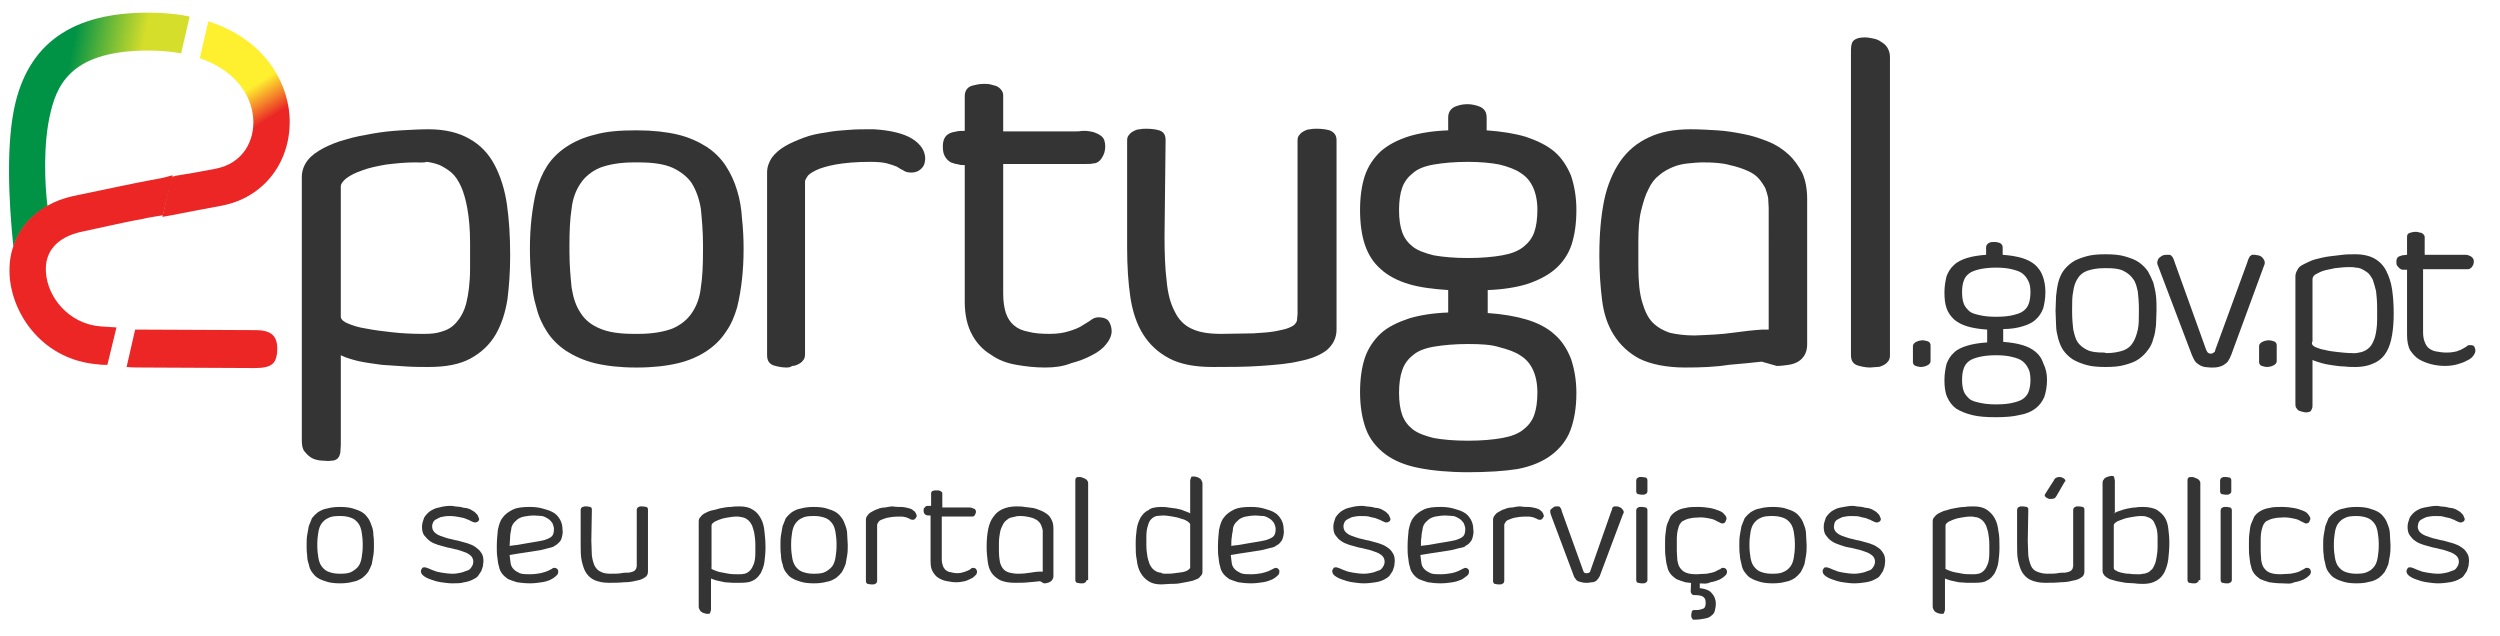 <?xml version="1.0" encoding="utf-8"?>
<!-- Generator: Adobe Illustrator 24.0.2, SVG Export Plug-In . SVG Version: 6.00 Build 0)  -->
<svg version="1.1" id="Camada_1" xmlns="http://www.w3.org/2000/svg" xmlns:xlink="http://www.w3.org/1999/xlink" x="0px" y="0px"
	 viewBox="0 0 468 119" style="enable-background:new 0 0 468 119;" xml:space="preserve">
<style type="text/css">
	.st0{fill:#343434;}
	.st1{fill:url(#SVGID_1_);}
	.st2{fill:url(#SVGID_2_);}
	.st3{fill:#EB2625;}
</style>
<title>C2C_V2Artboard 1</title>
<g>
	<g>
		<path class="st0" d="M358.1,64.8c0-0.2,0.1-0.4,0.2-0.5s0.2-0.2,0.4-0.3c0.2-0.1,0.3-0.1,0.5-0.2c0.2,0,0.4-0.1,0.6-0.1
			c0.4,0,0.8,0.1,1.1,0.2c0.3,0.1,0.5,0.4,0.5,0.7v3c0,0.2-0.1,0.4-0.2,0.5c-0.1,0.1-0.2,0.2-0.4,0.3c-0.2,0.1-0.3,0.1-0.5,0.2
			c-0.2,0-0.4,0.1-0.6,0.1c-0.4,0-0.8-0.1-1.1-0.2s-0.5-0.4-0.5-0.7V64.8z"/>
		<path class="st0" d="M383.2,71.1c0,1.2-0.2,2.3-0.5,3.2c-0.4,0.9-0.9,1.6-1.7,2.2c-0.8,0.6-1.8,1-3,1.2c-1.2,0.3-2.7,0.4-4.4,0.4
			c-1.8,0-3.2-0.1-4.4-0.4s-2.2-0.7-3-1.2c-0.8-0.6-1.3-1.3-1.7-2.2c-0.4-0.9-0.5-2-0.5-3.2c0-1.1,0.2-2.2,0.4-3
			c0.3-0.8,0.8-1.6,1.4-2.1c0.6-0.6,1.5-1,2.5-1.3c1-0.3,2.2-0.5,3.7-0.6v-2.4c-1.5-0.1-2.7-0.3-3.7-0.6c-1-0.3-1.8-0.7-2.5-1.3
			c-0.6-0.6-1.1-1.2-1.4-2.1c-0.3-0.8-0.4-1.9-0.4-3s0.2-2.2,0.4-3c0.3-0.8,0.8-1.6,1.4-2.1c0.6-0.6,1.5-1,2.4-1.3
			c1-0.3,2.2-0.5,3.6-0.6v-1.4c0-0.4,0.2-0.6,0.5-0.8c0.3-0.2,0.7-0.2,1.1-0.2c0.4,0,0.7,0.1,1,0.2c0.3,0.2,0.5,0.4,0.5,0.8v1.4
			c1.4,0.1,2.6,0.3,3.6,0.6c1,0.3,1.8,0.7,2.5,1.3c0.6,0.6,1.1,1.2,1.4,2.1c0.3,0.8,0.5,1.8,0.5,3c0,1.2-0.2,2.2-0.4,3
			c-0.3,0.8-0.8,1.6-1.4,2.1c-0.6,0.6-1.5,1-2.5,1.3c-1,0.3-2.2,0.5-3.6,0.5V64c1.4,0.1,2.6,0.3,3.6,0.6c1,0.3,1.8,0.7,2.5,1.3
			s1.1,1.2,1.4,2.1C383,69,383.2,70,383.2,71.1z M380.1,54.7c0-0.8-0.1-1.6-0.4-2.1c-0.3-0.6-0.6-1-1.1-1.4c-0.5-0.4-1.2-0.6-2-0.8
			c-0.8-0.2-1.8-0.3-2.9-0.3c-1.2,0-2.2,0.1-3.1,0.3c-0.8,0.2-1.5,0.4-2,0.8c-0.5,0.4-0.8,0.8-1,1.4c-0.2,0.6-0.3,1.2-0.3,2.1
			s0.1,1.5,0.3,2.1c0.2,0.6,0.6,1,1,1.4s1.1,0.6,2,0.8s1.8,0.3,3.1,0.3c1.2,0,2.3-0.1,3.1-0.3s1.5-0.4,2-0.8c0.5-0.4,0.8-0.8,1-1.4
			S380.1,55.5,380.1,54.7z M380.1,71.1c0-0.8-0.1-1.6-0.4-2.1c-0.3-0.6-0.6-1-1.1-1.4c-0.5-0.4-1.2-0.6-2-0.8s-1.8-0.3-2.9-0.3
			c-1.2,0-2.2,0.1-3.1,0.3c-0.8,0.2-1.5,0.4-2,0.8c-0.5,0.4-0.8,0.8-1,1.4c-0.2,0.6-0.3,1.2-0.3,2.1s0.1,1.5,0.3,2.1
			c0.2,0.6,0.6,1,1,1.4s1.1,0.6,2,0.8s1.8,0.3,3.1,0.3c1.2,0,2.3-0.1,3.1-0.3s1.5-0.4,2-0.8c0.5-0.4,0.8-0.8,1-1.4
			C380,72.6,380.1,71.9,380.1,71.1z"/>
		<path class="st0" d="M394.1,68.7c-1.4,0-2.6-0.1-3.6-0.4c-1-0.3-1.8-0.6-2.6-1.1c-0.7-0.5-1.2-1-1.7-1.7c-0.4-0.6-0.7-1.4-0.9-2.1
			c-0.2-0.8-0.4-1.6-0.4-2.5s-0.1-1.8-0.1-2.7v-0.1c0-0.9,0.1-1.8,0.1-2.7c0.1-0.9,0.2-1.7,0.4-2.5s0.5-1.5,0.9-2.1
			c0.4-0.6,1-1.2,1.7-1.7s1.6-0.8,2.6-1.1c1-0.3,2.2-0.4,3.6-0.4h0.1c1.4,0,2.6,0.1,3.6,0.4c1,0.3,1.9,0.6,2.6,1.1
			c0.7,0.5,1.2,1,1.7,1.7c0.4,0.7,0.7,1.4,1,2.1c0.2,0.8,0.4,1.6,0.5,2.5c0.1,0.9,0.1,1.8,0.1,2.7v0.1c0,0.9-0.1,1.8-0.1,2.7
			c-0.1,0.9-0.2,1.7-0.5,2.5c-0.2,0.8-0.5,1.5-1,2.1c-0.4,0.6-1,1.2-1.7,1.7s-1.5,0.8-2.6,1.1c-1,0.3-2.2,0.4-3.6,0.4H394.1z
			 M394.3,66.1c1.3,0,2.3-0.2,3.2-0.5c0.8-0.3,1.4-0.8,1.8-1.5c0.4-0.6,0.7-1.5,0.9-2.4c0.2-0.9,0.2-2,0.2-3.3v-0.6
			c0-1.2-0.1-2.3-0.2-3.2c-0.2-0.9-0.4-1.8-0.9-2.4c-0.4-0.6-1-1.1-1.8-1.5s-1.8-0.5-3.2-0.5h-0.4c-1.3,0-2.3,0.2-3.2,0.5
			c-0.8,0.3-1.4,0.8-1.8,1.5c-0.4,0.6-0.7,1.5-0.8,2.4c-0.2,0.9-0.2,2-0.2,3.2v0.6c0,1.2,0.1,2.3,0.2,3.2c0.2,0.9,0.4,1.8,0.8,2.4
			c0.4,0.6,1,1.1,1.8,1.5c0.8,0.4,1.8,0.5,3.2,0.5L394.3,66.1L394.3,66.1z"/>
		<path class="st0" d="M420.7,49.1c0.1-0.4,0.2-0.6,0.3-0.8c0.1-0.2,0.2-0.4,0.3-0.4c0.1-0.1,0.2-0.2,0.3-0.2c0.1,0,0.3,0,0.5,0
			c0.2,0,0.4,0.1,0.7,0.1c0.3,0.1,0.5,0.2,0.7,0.4c0.2,0.2,0.3,0.4,0.4,0.6c0.1,0.3,0.1,0.6-0.1,1l-6.1,16.6
			c-0.2,0.5-0.4,0.9-0.6,1.2c-0.2,0.3-0.5,0.5-0.8,0.7c-0.3,0.2-0.6,0.3-1,0.4c-0.4,0.1-0.7,0.1-1.1,0.1h-0.4
			c-0.4,0-0.8-0.1-1.1-0.1c-0.4-0.1-0.7-0.2-1-0.4c-0.3-0.2-0.6-0.4-0.8-0.7c-0.2-0.3-0.4-0.7-0.6-1.2L404,49.8
			c-0.2-0.4-0.2-0.7-0.1-1c0.1-0.3,0.2-0.5,0.4-0.6c0.2-0.2,0.4-0.3,0.6-0.4c0.3-0.1,0.5-0.1,0.7-0.1c0.2,0,0.4,0,0.5,0
			c0.2,0,0.3,0.1,0.4,0.2c0.1,0.1,0.2,0.2,0.3,0.4c0.1,0.2,0.2,0.5,0.3,0.8l5.9,16.4c0.1,0.2,0.2,0.4,0.3,0.5s0.3,0.2,0.5,0.2h0.1
			l0,0c0.2,0,0.4-0.1,0.5-0.2c0.2-0.1,0.3-0.3,0.3-0.5L420.7,49.1z"/>
		<path class="st0" d="M422.9,64.8c0-0.2,0.1-0.4,0.2-0.5c0.1-0.1,0.2-0.2,0.4-0.3c0.2-0.1,0.3-0.1,0.5-0.2c0.2,0,0.4-0.1,0.6-0.1
			c0.4,0,0.8,0.1,1.1,0.2c0.3,0.1,0.5,0.4,0.5,0.7v3c0,0.2-0.1,0.4-0.2,0.5s-0.2,0.2-0.4,0.3c-0.2,0.1-0.3,0.1-0.5,0.2
			c-0.2,0-0.4,0.1-0.6,0.1c-0.4,0-0.8-0.1-1.1-0.2c-0.3-0.1-0.5-0.4-0.5-0.7V64.8z"/>
		<path class="st0" d="M440.9,68.7c-0.6,0-1.3,0-2-0.1c-0.7,0-1.5-0.1-2.1-0.2c-0.7-0.1-1.4-0.2-2.1-0.4c-0.7-0.2-1.3-0.4-1.8-0.6
			v8.4c0,0.3,0,0.5-0.1,0.7c-0.1,0.2-0.1,0.3-0.2,0.4c-0.1,0.1-0.2,0.2-0.3,0.2c-0.1,0-0.3,0.1-0.5,0.1c-0.2,0-0.4,0-0.7-0.1
			c-0.3-0.1-0.5-0.1-0.7-0.2c-0.2-0.1-0.4-0.3-0.5-0.5c-0.2-0.2-0.2-0.5-0.2-0.9V51.7c0-0.5,0.2-0.9,0.5-1.4s0.8-0.7,1.4-1
			c0.6-0.3,1.2-0.6,2-0.8c0.8-0.2,1.6-0.4,2.4-0.5c0.8-0.1,1.7-0.2,2.5-0.3c0.8-0.1,1.7-0.1,2.4-0.1c1.5,0,2.7,0.3,3.6,0.8
			c0.9,0.5,1.7,1.3,2.2,2.3c0.5,1,0.9,2.1,1.1,3.5c0.2,1.4,0.3,2.8,0.3,4.4v0.2c0,1.4-0.1,2.7-0.3,3.9c-0.2,1.2-0.5,2.2-1,3.1
			c-0.5,0.9-1.2,1.6-2.2,2.1C443.6,68.4,442.4,68.7,440.9,68.7z M432.8,64.3c0,0.3,0.3,0.5,0.7,0.7c0.5,0.2,1,0.4,1.7,0.5
			c0.7,0.2,1.5,0.3,2.4,0.4s1.8,0.2,2.7,0.2c0.7,0.1,1.2-0.1,1.8-0.2c0.6-0.2,1-0.4,1.5-0.9c0.4-0.4,0.7-1,1-1.9
			c0.2-0.8,0.4-1.9,0.4-3.2v-2.3c0-1.2-0.1-2.2-0.2-3.1c-0.2-0.8-0.4-1.5-0.6-2.1c-0.3-0.6-0.6-1-0.9-1.3c-0.4-0.3-0.7-0.5-1.1-0.7
			c-0.4-0.2-0.8-0.3-1.2-0.3c-0.4-0.1-0.8-0.1-1.2-0.1c-0.9,0-1.8,0.1-2.7,0.2c-0.8,0.2-1.6,0.3-2.2,0.5c-0.6,0.2-1.1,0.5-1.5,0.7
			c-0.4,0.3-0.5,0.6-0.5,0.9v11.7H432.8z"/>
		<path class="st0" d="M453.6,50.4v11.8c0,0.7,0.1,1.3,0.3,1.8c0.2,0.5,0.4,0.9,0.8,1.2s0.8,0.5,1.4,0.6c0.5,0.1,1.2,0.2,1.9,0.2
			s1.4-0.1,1.8-0.2c0.5-0.2,0.9-0.3,1.2-0.5c0.3-0.2,0.6-0.3,0.8-0.5c0.2-0.2,0.4-0.2,0.6-0.2c0.4,0,0.7,0.1,0.8,0.3
			c0.1,0.2,0.2,0.5,0.2,0.7c0,0.4-0.2,0.7-0.4,1c-0.3,0.4-0.7,0.7-1.2,0.9c-0.5,0.3-1.1,0.5-1.8,0.7c-0.7,0.2-1.5,0.3-2.3,0.3
			s-1.7-0.1-2.5-0.3c-0.8-0.2-1.6-0.5-2.3-0.9c-0.7-0.4-1.2-1-1.7-1.7c-0.4-0.7-0.6-1.7-0.6-2.9V50.5c-0.3,0-0.5,0-0.7,0
			c-0.3,0-0.5-0.1-0.6-0.2c-0.2-0.1-0.3-0.3-0.5-0.5c-0.2-0.2-0.2-0.5-0.2-0.8c0-0.3,0.1-0.5,0.1-0.6c0.1-0.2,0.2-0.3,0.4-0.4
			c0.2-0.1,0.4-0.1,0.6-0.2c0.3,0,0.6-0.1,0.9-0.1v-3.4c0-0.4,0.2-0.6,0.5-0.7c0.3-0.1,0.7-0.2,1.1-0.2c0.2,0,0.4,0,0.6,0.1
			c0.2,0,0.4,0.1,0.5,0.1c0.2,0.1,0.3,0.2,0.4,0.3c0.1,0.1,0.2,0.3,0.2,0.4v3.4h6.7c0.2,0,0.5,0,0.7,0c0.3,0,0.6,0,0.8,0.1
			c0.3,0.1,0.5,0.2,0.7,0.4c0.2,0.2,0.3,0.4,0.3,0.8c0,0.3-0.1,0.6-0.3,0.9s-0.4,0.4-0.7,0.5c-0.2,0-0.4,0-0.7,0s-0.8,0-1.2,0
			L453.6,50.4L453.6,50.4z"/>
	</g>
	<g>
		
			<linearGradient id="SVGID_1_" gradientUnits="userSpaceOnUse" x1="41.528" y1="92.137" x2="37.898" y2="97.823" gradientTransform="matrix(1 0 0 -1 0 120)">
			<stop  offset="0" style="stop-color:#EB2625"/>
			<stop  offset="0.456" style="stop-color:#F4842A"/>
			<stop  offset="1" style="stop-color:#FFF02F"/>
		</linearGradient>
		<path class="st1" d="M47.4,22.2c0.3,4-1.8,8.4-7.1,9.4c-3.1,0.6-5.4,1-7.4,1.3c-0.3,0.1-0.5,0.1-0.8,0.2l-1.7,7.5
			c1.1-0.2,2.3-0.4,3.7-0.7c2-0.4,4.3-0.8,7.4-1.4c8-1.5,13.2-8.4,12.7-16.8C53.7,14.5,48.8,7.1,39,4l-1.6,6.9
			C43.9,13.1,47.1,17.7,47.4,22.2z"/>
		
			<linearGradient id="SVGID_2_" gradientUnits="userSpaceOnUse" x1="10.862" y1="96.897" x2="23.765" y2="94.478" gradientTransform="matrix(1 0 0 -1 0 120)">
			<stop  offset="0" style="stop-color:#009345"/>
			<stop  offset="0.515" style="stop-color:#71BB37"/>
			<stop  offset="0.993" style="stop-color:#D5DE2A"/>
		</linearGradient>
		<path class="st2" d="M8.9,38.6C8.4,34.8,8,26.9,9.5,20.9C10.9,15,14.3,9,29.4,9.5c1.6,0.1,3.1,0.2,4.5,0.5l1.6-6.9
			c-1.8-0.4-3.8-0.6-5.9-0.7C14.5,1.9,5.8,7.4,2.9,19.2c-1.8,7.4-1.3,18.2-0.4,27C3.6,42.9,5.8,40.3,8.9,38.6z"/>
		<path class="st3" d="M50.8,62.5c-0.7-0.5-1.7-0.7-2.8-0.7l-21.8-0.1c-0.3,0-0.6,0-0.9,0l-1.6,7c1.1,0.1,2.2,0.1,3.3,0.1l0,0
			l20.7,0.1c1.5,0,2.6-0.2,3.2-0.7c0.7-0.5,1-1.5,1-3C51.9,63.9,51.5,63,50.8,62.5z"/>
		<path class="st3" d="M28.3,33.7c-3.7,0.7-6.9,1.4-14.6,3c-1.8,0.4-3.4,1-4.8,1.8c-3.1,1.7-5.4,4.4-6.4,7.6
			c-0.6,1.7-0.8,3.5-0.7,5.5c0.5,7.5,6.4,15.8,16.5,16.6c0.6,0.1,1.2,0.1,1.8,0.1l1.7-7c-0.9-0.1-1.9-0.1-3-0.2
			c-6-0.5-9.9-5.5-10.2-10.1c-0.3-3.9,2.1-6.6,6.6-7.6c5.5-1.2,8.6-1.9,11.4-2.4c1.3-0.3,2.6-0.5,3.9-0.7l1.8-7.5
			C30.7,33.3,29.5,33.5,28.3,33.7z"/>
	</g>
	<g>
		<path class="st0" d="M61.4,86.3c-0.4,0-0.9-0.1-1.5-0.1c-0.6-0.1-1.1-0.2-1.6-0.5c-0.5-0.3-0.9-0.7-1.3-1.2
			c-0.4-0.5-0.5-1.2-0.5-2.1V33.1c0-1.1,0.4-2.2,1.1-3.1c0.7-0.9,1.7-1.6,3-2.3c1.2-0.6,2.6-1.2,4.2-1.6c1.6-0.5,3.3-0.8,5-1.1
			c1.7-0.3,3.5-0.5,5.3-0.6c1.8-0.1,3.5-0.2,5.1-0.2c3.1,0,5.6,0.6,7.7,1.8c2,1.1,3.6,2.8,4.7,4.9c1.1,2.1,1.9,4.6,2.3,7.4
			c0.4,2.8,0.6,5.9,0.6,9.3V48c0,2.9-0.2,5.6-0.5,8c-0.4,2.5-1.1,4.7-2.2,6.6c-1.1,1.9-2.7,3.4-4.7,4.5c-2,1.1-4.6,1.6-7.9,1.6
			c-1.3,0-2.7,0-4.2-0.1c-1.5-0.1-3-0.2-4.5-0.3c-1.5-0.2-3-0.4-4.4-0.7c-1.2-0.3-2.3-0.6-3.3-1.1v16.8c0,0.6-0.1,1.1-0.1,1.5
			c-0.1,0.4-0.2,0.7-0.4,0.9c-0.2,0.3-0.5,0.4-0.8,0.5C62.2,86.2,61.8,86.3,61.4,86.3z M77.7,30.4c-1.9,0-3.7,0.2-5.4,0.4
			c-1.7,0.3-3.2,0.6-4.5,1.1c-1.2,0.4-2.2,0.9-3,1.5c-0.6,0.5-1,1-1,1.5v24.5c0.1,0.5,0.7,0.9,1.2,1.1c0.9,0.4,2.1,0.8,3.5,1
			c1.5,0.3,3.1,0.5,4.9,0.7c1.8,0.2,3.7,0.3,5.5,0.3c0.3,0,0.5,0,0.7,0l0,0c1.1,0,2.1-0.1,3-0.4c1.1-0.3,2-0.8,2.8-1.7
			c0.8-0.9,1.5-2.1,1.9-3.7s0.7-3.8,0.7-6.5v-4.8c0-2.5-0.2-4.6-0.5-6.3c-0.3-1.7-0.7-3.1-1.2-4.2c-0.5-1.1-1.1-2-1.8-2.6
			c-0.7-0.6-1.4-1-2.2-1.4c-0.8-0.3-1.6-0.5-2.4-0.6C79.3,30.5,78.5,30.4,77.7,30.4z"/>
		<path class="st0" d="M119,68.8c-2.9,0-5.5-0.3-7.6-0.8s-4-1.4-5.4-2.3c-1.5-1-2.7-2.2-3.6-3.6c-0.9-1.4-1.6-2.9-2-4.6
			c-0.5-1.6-0.8-3.4-0.9-5.2c-0.2-1.8-0.3-3.7-0.3-5.6v-0.2c0-1.9,0.1-3.8,0.3-5.6c0.2-1.8,0.5-3.6,0.9-5.2c0.5-1.7,1.1-3.2,2-4.6
			c0.9-1.4,2.1-2.6,3.6-3.6c1.5-1,3.3-1.8,5.4-2.3c2.1-0.6,4.6-0.8,7.6-0.8h0.3c2.9,0,5.5,0.3,7.6,0.8s4,1.4,5.4,2.3
			c1.5,1,2.7,2.2,3.6,3.6c0.9,1.4,1.6,2.9,2.1,4.6c0.5,1.6,0.8,3.4,0.9,5.2c0.2,1.8,0.3,3.7,0.3,5.6v0.2c0,1.9-0.1,3.8-0.3,5.6
			c-0.2,1.8-0.5,3.6-0.9,5.2c-0.5,1.7-1.1,3.2-2.1,4.6c-0.9,1.4-2.1,2.6-3.6,3.6c-1.5,1-3.3,1.8-5.4,2.3s-4.7,0.8-7.6,0.8H119z
			 M118.7,30.4c-2.7,0-4.8,0.4-6.4,1c-1.6,0.7-2.8,1.7-3.6,2.9c-0.9,1.3-1.5,2.9-1.7,4.8c-0.3,1.9-0.4,4.2-0.4,6.7v1.3
			c0,2.5,0.2,4.7,0.4,6.7c0.3,1.9,0.8,3.5,1.7,4.8c0.8,1.3,2.1,2.3,3.6,2.9c1.6,0.7,3.7,1,6.4,1h0.8c2.7,0,4.8-0.4,6.4-1
			c1.6-0.7,2.8-1.7,3.6-2.9c0.9-1.3,1.5-2.9,1.7-4.8c0.3-1.9,0.4-4.2,0.4-6.7v-1.3c0-2.5-0.2-4.7-0.4-6.7c-0.3-1.9-0.9-3.5-1.7-4.8
			c-0.8-1.2-2.1-2.2-3.6-2.9c-1.6-0.7-3.7-1-6.4-1L118.7,30.4L118.7,30.4z"/>
		<path class="st0" d="M147.2,68.8c-0.9,0-1.7-0.2-2.4-0.4c-0.8-0.3-1.2-0.9-1.2-1.9V32.3c0-1,0.3-1.9,0.9-2.8
			c0.6-0.8,1.4-1.5,2.4-2.1c1-0.6,2.2-1.1,3.5-1.6s2.7-0.8,4.2-1c1.5-0.3,3-0.4,4.5-0.5c1.2-0.1,2.4-0.1,3.5-0.1c0.3,0,0.6,0,1,0
			c1.6,0.1,3,0.3,4.2,0.6c1.2,0.3,2.2,0.7,3,1.2c0.8,0.5,1.4,1.1,1.8,1.7c0.4,0.6,0.6,1.4,0.6,2c0,0.3-0.1,0.5-0.1,0.8
			c-0.1,0.3-0.2,0.6-0.4,0.8c-0.2,0.3-0.5,0.5-0.8,0.7c-0.4,0.2-0.8,0.3-1.3,0.3c-0.6,0-1.1-0.1-1.5-0.4c-0.4-0.2-0.8-0.4-1.2-0.7
			c-0.5-0.2-1.1-0.4-1.8-0.6c-0.7-0.2-1.8-0.3-3.2-0.3c-2.7,0-4.8,0.2-6.5,0.5c-1.6,0.3-2.9,0.7-3.7,1.1c-0.8,0.4-1.4,0.8-1.6,1.2
			c-0.4,0.6-0.4,0.8-0.4,0.9v32.3c0,0.5-0.1,0.9-0.4,1.2c-0.2,0.3-0.5,0.5-0.9,0.7c-0.4,0.2-0.7,0.3-1.1,0.3
			C147.9,68.8,147.5,68.8,147.2,68.8z"/>
		<path class="st0" d="M195.6,68.8c-1.8,0-3.6-0.2-5.3-0.5c-1.8-0.3-3.4-0.9-4.8-1.9c-1.5-0.9-2.7-2.2-3.5-3.7
			c-0.9-1.6-1.4-3.7-1.4-6.2V30.9c-0.1,0-0.2,0-0.2,0c-0.3,0-0.6,0-0.9-0.1c-0.6-0.1-1-0.2-1.5-0.4c-0.5-0.3-0.8-0.6-1.1-1.1
			c-0.3-0.5-0.4-1.1-0.4-1.9c0-0.6,0.1-1.1,0.3-1.5c0.2-0.4,0.5-0.7,0.9-0.9c0.4-0.2,0.8-0.3,1.4-0.4c0.4-0.1,0.9-0.1,1.5-0.1V18
			c0-1.2,0.7-1.7,1.2-1.9c0.7-0.2,1.5-0.4,2.4-0.4c0.4,0,0.8,0,1.2,0.1c0.4,0.1,0.8,0.2,1.1,0.3c0.4,0.2,0.7,0.4,0.9,0.7
			c0.3,0.3,0.4,0.7,0.4,1.1v6.7h13.4c0.4,0,0.9,0,1.5-0.1c0.1,0,0.2,0,0.4,0c0.5,0,1,0.1,1.5,0.2c0.6,0.2,1.1,0.4,1.6,0.8
			c0.5,0.4,0.7,1.1,0.7,1.9c0,0.8-0.2,1.5-0.6,2.1c-0.4,0.7-1,1.1-1.7,1.1c-0.3,0.1-0.8,0.1-1.6,0.1h-15.2V55c0,1.5,0.2,2.7,0.5,3.6
			c0.3,0.9,0.8,1.7,1.5,2.3c0.7,0.6,1.6,1,2.7,1.2c1.1,0.3,2.4,0.4,4,0.4c1.5,0,2.7-0.2,3.6-0.5c1-0.3,1.8-0.6,2.4-1
			c0.6-0.4,1.2-0.7,1.6-1c0.5-0.4,1-0.6,1.5-0.6c1,0,1.7,0.3,2,0.8c0.3,0.5,0.5,1.1,0.5,1.8c0,0.8-0.4,1.7-1,2.4
			c-0.6,0.8-1.5,1.5-2.7,2.1c-1.1,0.6-2.4,1.1-3.9,1.5C199,68.6,197.4,68.8,195.6,68.8z"/>
		<path class="st0" d="M227,68.7c-3.3,0-6-0.5-8.1-1.6s-3.7-2.6-4.9-4.5c-1.2-1.9-2-4.3-2.4-7c-0.4-2.7-0.6-5.8-0.6-9.2V26.3
			c0-0.5,0.1-0.8,0.4-1.1c0.2-0.3,0.5-0.5,0.9-0.7c0.4-0.2,0.7-0.3,1.1-0.3c0.4-0.1,0.8-0.1,1.2-0.1c0.9,0,1.7,0.1,2.4,0.3
			c0.6,0.2,1.2,0.6,1.2,1.8L218,44.2c0,3.2,0.1,6.1,0.4,8.4c0.2,2.3,0.7,4.2,1.5,5.7c0.7,1.5,1.8,2.6,3.1,3.2c1.4,0.7,3.2,1,5.6,1
			c2.4,0,4.4-0.1,6.1-0.1c1.7-0.1,3-0.2,4.1-0.4c1-0.2,1.9-0.4,2.4-0.6c0.5-0.2,0.9-0.4,1.2-0.7c0.2-0.3,0.4-0.5,0.4-0.8
			s0.1-0.7,0.1-1.1V26.3c0-0.5,0.1-0.8,0.4-1.1c0.2-0.3,0.5-0.5,0.9-0.7c0.4-0.2,0.7-0.3,1.1-0.3c0.4-0.1,0.8-0.1,1.2-0.1
			c0.9,0,1.7,0.1,2.4,0.3c0.8,0.3,1.3,0.9,1.3,1.8v35.5c0,1.6-0.7,2.9-1.9,3.9c-1.2,0.9-2.9,1.6-5,2c-2,0.5-4.5,0.7-7.3,0.9
			C233.1,68.7,230.1,68.7,227,68.7z"/>
		<path class="st0" d="M274.8,88.4c-3.6,0-6.7-0.3-9.2-0.8c-2.6-0.5-4.7-1.4-6.3-2.6s-2.9-2.8-3.6-4.7c-0.7-1.9-1.1-4.2-1.1-6.9
			c0-2.4,0.3-4.6,0.9-6.4c0.6-1.8,1.7-3.4,3-4.6s3.2-2.1,5.3-2.8c2-0.6,4.5-1,7.3-1.1v-4.2c-2.9-0.2-5.3-0.5-7.3-1.1
			c-2.1-0.6-4-1.6-5.3-2.8c-1.4-1.2-2.4-2.8-3-4.6c-0.6-1.8-0.9-4-0.9-6.5c0-2.4,0.3-4.6,0.9-6.4c0.6-1.8,1.7-3.4,3-4.6
			c1.4-1.2,3.1-2.1,5.3-2.8c2-0.6,4.5-1,7.3-1.1V22c0-0.9,0.4-1.6,1.2-2c0.7-0.3,1.5-0.5,2.4-0.5c0.8,0,1.7,0.2,2.4,0.5
			c0.8,0.4,1.2,1,1.2,2v2.4c2.8,0.2,5.3,0.6,7.3,1.2c2.1,0.7,4,1.6,5.4,2.8c1.4,1.2,2.4,2.8,3.1,4.5c0.6,1.8,1,3.9,1,6.4
			c0,2.5-0.3,4.6-0.9,6.5c-0.6,1.8-1.7,3.4-3.1,4.6c-1.4,1.2-3.2,2.1-5.3,2.8c-2,0.6-4.5,1-7.3,1.1v4.3c2.8,0.2,5.2,0.6,7.2,1.2
			c2.1,0.6,4,1.6,5.3,2.8c1.4,1.2,2.4,2.8,3.1,4.6c0.6,1.8,1,3.9,1,6.4c0,2.7-0.4,5-1.1,6.9c-0.7,1.9-2,3.5-3.6,4.7
			c-1.6,1.2-3.7,2.1-6.3,2.6C281.6,88.2,278.4,88.4,274.8,88.4z M274.8,64.4c-2.5,0-4.6,0.2-6.4,0.5c-1.7,0.3-3,0.8-3.9,1.6
			c-0.9,0.7-1.6,1.6-2,2.8c-0.4,1.1-0.6,2.6-0.6,4.2c0,1.7,0.2,3.1,0.6,4.2c0.4,1.1,1.1,2,2,2.7c0.9,0.7,2.3,1.2,3.9,1.6
			c1.7,0.3,3.8,0.5,6.4,0.5s4.7-0.2,6.4-0.5c1.7-0.3,3-0.8,4-1.6c0.9-0.7,1.6-1.6,2-2.7c0.4-1.1,0.6-2.6,0.6-4.2
			c0-1.7-0.3-3.1-0.8-4.2c-0.5-1.1-1.2-2-2.3-2.7c-1-0.7-2.4-1.2-4-1.6C279.2,64.5,277.1,64.4,274.8,64.4z M274.8,30.3
			c-2.6,0-4.6,0.2-6.4,0.5c-1.7,0.3-3,0.8-3.9,1.6c-0.9,0.7-1.6,1.6-2,2.7c-0.4,1.1-0.6,2.6-0.6,4.2c0,1.7,0.2,3.1,0.6,4.2
			c0.4,1.1,1.1,2,2,2.7c0.9,0.7,2.3,1.2,3.9,1.6c1.7,0.3,3.8,0.5,6.4,0.5s4.7-0.2,6.4-0.5c1.7-0.3,3-0.8,4-1.6
			c0.9-0.7,1.6-1.6,2-2.7c0.4-1.1,0.6-2.6,0.6-4.2c0-1.7-0.3-3.1-0.8-4.2c-0.5-1.1-1.2-2-2.3-2.7c-1-0.7-2.4-1.2-4-1.6
			C279.2,30.5,277.1,30.3,274.8,30.3z"/>
		<path class="st0" d="M315.5,68.8c-3.5,0-6.4-0.6-8.5-1.6c-2.1-1.1-3.7-2.6-4.9-4.5s-1.9-4.1-2.2-6.6c-0.3-2.4-0.5-5.2-0.5-8v-0.4
			c0-3.9,0.3-7.2,0.9-10.2c0.6-2.9,1.7-5.4,3-7.3c1.4-2,3.2-3.5,5.4-4.5c2.1-1,4.7-1.5,7.8-1.5c1.6,0,3.3,0.1,5,0.2
			c1.7,0.1,3.4,0.4,4.9,0.7c1.6,0.3,3.1,0.8,4.6,1.4s2.7,1.4,3.8,2.4c1.1,1,1.9,2.2,2.6,3.5c0.6,1.4,0.9,3,0.9,4.9v27.2
			c0,0.8-0.2,1.5-0.5,2c-0.3,0.5-0.7,0.9-1.2,1.2c-0.5,0.3-1.1,0.5-1.8,0.6s-1.4,0.2-2.1,0.2h-0.1l-2.8-0.8
			c-1.8,0.2-3.9,0.4-6.2,0.6C321.1,68.7,318.4,68.8,315.5,68.8z M318.8,30.4c-0.9,0-1.9,0.1-2.9,0.2c-0.9,0.1-1.9,0.3-2.8,0.7
			c-0.9,0.4-1.7,0.8-2.5,1.5c-0.8,0.6-1.5,1.5-2,2.6c-0.6,1.1-1,2.5-1.4,4.1c-0.4,1.7-0.5,3.6-0.5,5.9v4.4c0,2.8,0.2,5,0.7,6.7
			c0.5,1.7,1.1,3,2,3.9c0.9,0.9,2,1.5,3.2,1.9c1.3,0.3,2.9,0.5,4.6,0.5c2.7-0.1,5-0.2,7.1-0.5c2.1-0.3,4-0.5,5.6-0.6
			c0.2,0,0.3,0,0.4,0c0.2,0,0.3,0,0.5,0c0.1,0,0.2,0,0.3,0V38.9c0-0.6-0.1-1.1-0.1-1.8c-0.1-0.6-0.3-1.2-0.5-1.8
			c-0.3-0.6-0.7-1.2-1.2-1.8s-1.2-1.1-2.1-1.5c-0.9-0.4-2-0.8-3.4-1.1C322.4,30.5,320.7,30.4,318.8,30.4z"/>
		<path class="st0" d="M350.1,68.8c-0.9,0-1.7-0.2-2.4-0.4c-0.8-0.3-1.2-0.9-1.2-1.9V9.3c0-0.9,0.2-1.5,0.6-1.8c0.4-0.3,1-0.5,2-0.5
			c0.5,0,1,0.1,1.5,0.2c0.6,0.1,1.1,0.3,1.5,0.6c0.5,0.3,0.9,0.6,1.2,1.1c0.3,0.5,0.5,1,0.5,1.8v55.8c0,0.5-0.1,0.9-0.4,1.2
			c-0.2,0.3-0.5,0.5-0.9,0.7c-0.4,0.2-0.7,0.3-1.1,0.3C350.9,68.7,350.5,68.8,350.1,68.8z"/>
	</g>
	<g>
		<path class="st0" d="M63.6,109.2c-0.9,0-1.8-0.1-2.4-0.3c-0.7-0.2-1.2-0.4-1.7-0.7s-0.8-0.7-1.1-1.1c-0.3-0.4-0.5-0.9-0.6-1.5
			c-0.2-0.5-0.3-1.1-0.3-1.7c-0.1-0.6-0.1-1.2-0.1-1.8V102c0-0.6,0-1.2,0.1-1.8c0.1-0.6,0.2-1.1,0.3-1.7c0.2-0.5,0.4-1,0.6-1.5
			c0.3-0.4,0.7-0.8,1.1-1.1c0.5-0.3,1-0.6,1.7-0.7c0.7-0.2,1.5-0.3,2.4-0.3h0.1c0.9,0,1.8,0.1,2.4,0.3c0.7,0.2,1.2,0.4,1.7,0.7
			c0.5,0.3,0.8,0.7,1.1,1.1c0.3,0.4,0.5,0.9,0.7,1.5c0.2,0.5,0.3,1.1,0.3,1.7c0.1,0.6,0.1,1.2,0.1,1.8v0.1c0,0.6,0,1.2-0.1,1.8
			c-0.1,0.6-0.2,1.1-0.3,1.7c-0.2,0.5-0.4,1-0.7,1.5c-0.3,0.4-0.7,0.8-1.1,1.1c-0.5,0.3-1,0.6-1.7,0.7c-0.7,0.2-1.5,0.3-2.4,0.3
			L63.6,109.2L63.6,109.2z M63.8,107.4c0.9,0,1.6-0.1,2.1-0.4c0.5-0.3,0.9-0.6,1.2-1c0.3-0.4,0.5-1,0.6-1.6c0.1-0.6,0.2-1.4,0.2-2.2
			v-0.4c0-0.8-0.1-1.6-0.2-2.2c-0.1-0.6-0.3-1.2-0.6-1.6c-0.3-0.4-0.7-0.8-1.2-1c-0.5-0.2-1.2-0.4-2.1-0.4h-0.3
			c-0.9,0-1.6,0.1-2.1,0.4c-0.5,0.2-0.9,0.6-1.2,1c-0.3,0.4-0.5,1-0.6,1.6c-0.1,0.6-0.2,1.4-0.2,2.2v0.4c0,0.8,0.1,1.6,0.2,2.2
			s0.3,1.2,0.6,1.6c0.3,0.4,0.7,0.8,1.2,1c0.5,0.2,1.2,0.4,2.1,0.4L63.8,107.4L63.8,107.4z"/>
		<path class="st0" d="M80.9,98.6c0,0.4,0.2,0.8,0.4,1c0.3,0.3,0.6,0.5,1.1,0.7c0.5,0.2,0.9,0.3,1.5,0.5c0.6,0.1,1.1,0.3,1.8,0.4
			c0.6,0.2,1.2,0.3,1.8,0.5c0.6,0.2,1.1,0.4,1.5,0.7c0.4,0.3,0.8,0.6,1.1,1.1c0.3,0.4,0.4,0.9,0.4,1.6c0,0.3-0.1,0.6-0.1,0.9
			c-0.1,0.3-0.2,0.6-0.3,0.9c-0.2,0.3-0.4,0.6-0.6,0.9s-0.6,0.5-1,0.7c-0.4,0.2-0.9,0.4-1.6,0.5c-0.6,0.2-1.4,0.2-2.2,0.2
			c-0.7,0-1.4-0.1-2.1-0.2s-1.4-0.3-1.9-0.5c-0.6-0.2-1-0.4-1.4-0.7c-0.4-0.3-0.5-0.6-0.5-0.9c0-0.2,0.1-0.3,0.2-0.5
			c0.1-0.2,0.3-0.2,0.5-0.2c0.2,0,0.4,0.1,0.7,0.2c0.3,0.1,0.6,0.3,1,0.4c0.4,0.2,0.9,0.3,1.5,0.4c0.6,0.1,1.3,0.2,2.1,0.2
			c0.5,0,1-0.1,1.5-0.2c0.5-0.1,0.8-0.3,1.2-0.4s0.6-0.4,0.8-0.7c0.2-0.3,0.3-0.6,0.3-1c0-0.4-0.2-0.8-0.4-1
			c-0.3-0.3-0.6-0.5-1.1-0.7c-0.5-0.2-0.9-0.3-1.5-0.5c-0.6-0.1-1.1-0.3-1.8-0.4c-0.6-0.2-1.2-0.3-1.8-0.5c-0.6-0.2-1.1-0.4-1.5-0.7
			c-0.4-0.3-0.8-0.7-1.1-1.1c-0.3-0.4-0.4-1-0.4-1.6c0-0.6,0.2-1.1,0.4-1.7c0.3-0.5,0.7-0.9,1.1-1.2c0.5-0.3,1-0.6,1.7-0.7
			c0.7-0.2,1.4-0.3,2.1-0.3c0.3,0,0.5,0,0.9,0.1c0.4,0,0.7,0.1,1,0.1c0.4,0.1,0.7,0.2,1.1,0.2c0.4,0.1,0.7,0.2,1,0.4
			c0.3,0.2,0.6,0.3,0.8,0.6c0.3,0.2,0.4,0.5,0.5,0.8c0.1,0.1,0.1,0.2,0.1,0.3c0,0.1-0.1,0.2-0.1,0.3c-0.1,0.1-0.2,0.2-0.3,0.2
			c-0.1,0.1-0.3,0.1-0.4,0.1c-0.2,0-0.4-0.1-0.6-0.2c-0.3-0.1-0.5-0.3-0.9-0.4c-0.4-0.2-0.8-0.3-1.4-0.4c-0.5-0.1-1.1-0.2-1.9-0.2
			c-0.6,0-1.1,0.1-1.6,0.2c-0.4,0.2-0.7,0.3-1,0.5S81.1,97.7,81,98C80.9,98.2,80.9,98.4,80.9,98.6z"/>
		<path class="st0" d="M102.7,102.6c-0.5,0.1-1,0.3-1.6,0.4c-0.6,0.1-1.2,0.2-1.9,0.3c-0.7,0.1-1.3,0.2-2,0.3
			c-0.7,0.1-1.2,0.2-1.8,0.3c0.1,0.6,0.1,1.1,0.2,1.6c0.1,0.5,0.3,0.8,0.6,1.1c0.3,0.3,0.7,0.5,1.1,0.7c0.5,0.2,1.1,0.2,1.9,0.2
			c0.8,0,1.4-0.1,2-0.2c0.5-0.1,1-0.3,1.3-0.4c0.4-0.2,0.6-0.3,0.8-0.4c0.2-0.2,0.4-0.2,0.5-0.2c0.2,0,0.4,0.1,0.5,0.2
			c0.2,0.2,0.2,0.3,0.2,0.5c0,0.3-0.1,0.6-0.4,0.8c-0.3,0.3-0.6,0.5-1,0.7s-1,0.4-1.7,0.5c-0.6,0.1-1.4,0.2-2.2,0.2
			c-0.9,0-1.8-0.1-2.4-0.2c-0.7-0.2-1.2-0.4-1.7-0.6c-0.4-0.3-0.8-0.6-1.1-1c-0.3-0.4-0.5-0.8-0.6-1.4c-0.2-0.5-0.2-1.1-0.3-1.7
			c-0.1-0.6-0.1-1.2-0.1-2c0-1.1,0.1-2.1,0.2-3.1c0.2-0.9,0.4-1.7,0.9-2.3c0.4-0.6,1.1-1.1,1.9-1.5c0.8-0.4,1.9-0.5,3.2-0.5
			c0.9,0,1.7,0.1,2.4,0.3c0.7,0.2,1.4,0.4,1.9,0.7c0.6,0.3,1,0.8,1.3,1.3c0.3,0.5,0.5,1.1,0.5,1.9c0.1,0.5,0,1-0.1,1.4
			c-0.1,0.4-0.2,0.7-0.5,1c-0.3,0.3-0.5,0.5-0.9,0.7C103.8,102.3,103.2,102.5,102.7,102.6z M100,96.5c-0.7,0-1.4,0.1-1.9,0.2
			s-0.9,0.3-1.2,0.5c-0.3,0.3-0.6,0.5-0.8,0.8c-0.2,0.3-0.4,0.7-0.4,1.1c-0.1,0.5-0.2,0.9-0.2,1.4s-0.1,1.1-0.1,1.7
			c0.4-0.1,0.9-0.1,1.5-0.2c0.6-0.1,1.1-0.2,1.7-0.3s1.2-0.2,1.8-0.3c0.6-0.1,1.1-0.2,1.5-0.3c0.6-0.2,1.1-0.4,1.4-0.7
			s0.4-0.8,0.4-1.4c0-0.4-0.2-0.8-0.3-1.1c-0.2-0.3-0.5-0.6-0.8-0.8c-0.3-0.2-0.7-0.4-1.1-0.5C101.1,96.6,100.5,96.5,100,96.5z"/>
		<path class="st0" d="M119.2,95.4c0-0.1,0.1-0.2,0.1-0.3c0.1-0.1,0.2-0.2,0.3-0.2c0.1-0.1,0.2-0.1,0.3-0.1c0.1,0,0.3,0,0.4,0
			c0.3,0,0.5,0.1,0.7,0.1c0.2,0.1,0.3,0.2,0.3,0.5V107c0,0.5-0.2,0.9-0.6,1.1c-0.4,0.3-0.9,0.5-1.6,0.6c-0.7,0.2-1.5,0.3-2.3,0.3
			c-0.9,0.1-1.9,0.1-2.9,0.1s-1.9-0.2-2.6-0.5c-0.7-0.3-1.2-0.8-1.6-1.4c-0.4-0.6-0.6-1.4-0.8-2.2c-0.2-0.9-0.2-1.9-0.2-3v-6.6
			c0-0.1,0.1-0.2,0.1-0.3c0.1-0.1,0.2-0.2,0.3-0.2s0.2-0.1,0.3-0.1c0.1,0,0.3,0,0.4,0c0.3,0,0.5,0.1,0.7,0.1
			c0.2,0.1,0.3,0.2,0.3,0.5l-0.1,5.8c0,1.1,0.1,2,0.1,2.8c0.1,0.8,0.3,1.4,0.5,1.9c0.3,0.5,0.6,0.9,1.1,1.1c0.5,0.3,1.1,0.4,1.9,0.4
			c0.8,0,1.5,0,2-0.1c0.5-0.1,1-0.1,1.4-0.1c0.4-0.1,0.6-0.1,0.8-0.2c0.2-0.1,0.4-0.2,0.4-0.3c0.1-0.1,0.2-0.2,0.2-0.3
			c0-0.1,0.1-0.3,0.1-0.4L119.2,95.4L119.2,95.4z"/>
		<path class="st0" d="M138.6,109.1c-0.4,0-0.9,0-1.4,0c-0.5,0-1-0.1-1.5-0.1c-0.5-0.1-0.9-0.2-1.4-0.3s-0.9-0.3-1.2-0.4v5.7
			c0,0.2,0,0.3-0.1,0.5c0,0.1-0.1,0.2-0.1,0.3c-0.1,0.1-0.1,0.1-0.2,0.1s-0.2,0-0.3,0c-0.2,0-0.3,0-0.5-0.1c-0.2,0-0.3-0.1-0.5-0.2
			c-0.2-0.1-0.3-0.2-0.4-0.4c-0.1-0.2-0.2-0.4-0.2-0.6V97.6c0-0.4,0.1-0.6,0.4-0.9c0.2-0.3,0.5-0.5,0.9-0.7c0.4-0.2,0.8-0.4,1.4-0.5
			s1-0.3,1.6-0.4s1.1-0.2,1.7-0.2c0.6-0.1,1.1-0.1,1.7-0.1c1,0,1.8,0.2,2.4,0.6c0.7,0.4,1.1,0.9,1.5,1.6c0.4,0.7,0.6,1.5,0.7,2.4
			s0.2,1.9,0.2,3v0.2c0,0.9-0.1,1.8-0.2,2.6c-0.1,0.8-0.4,1.5-0.7,2.1c-0.4,0.6-0.8,1.1-1.5,1.4C140.4,109,139.6,109.1,138.6,109.1z
			 M133.1,106.2c0,0.2,0.2,0.4,0.5,0.5c0.3,0.1,0.7,0.3,1.2,0.4c0.5,0.1,1,0.2,1.6,0.3c0.6,0.1,1.2,0.1,1.8,0.1c0.5,0,0.8,0,1.2-0.1
			c0.4-0.1,0.7-0.3,1-0.6c0.3-0.3,0.5-0.7,0.7-1.2c0.2-0.5,0.3-1.2,0.3-2.1v-1.6c0-0.8-0.1-1.5-0.2-2.1c-0.1-0.6-0.3-1-0.4-1.4
			c-0.2-0.4-0.4-0.7-0.6-0.9c-0.2-0.2-0.5-0.4-0.7-0.5c-0.3-0.1-0.5-0.2-0.8-0.2c-0.3-0.1-0.6-0.1-0.8-0.1c-0.6,0-1.2,0.1-1.8,0.2
			c-0.6,0.1-1,0.2-1.5,0.4c-0.4,0.2-0.8,0.3-1,0.5c-0.3,0.2-0.4,0.4-0.4,0.6v7.9H133.1z"/>
		<path class="st0" d="M152.3,109.2c-0.9,0-1.8-0.1-2.4-0.3c-0.7-0.2-1.2-0.4-1.7-0.7c-0.5-0.3-0.8-0.7-1.1-1.1
			c-0.3-0.4-0.5-0.9-0.6-1.5c-0.2-0.5-0.3-1.1-0.3-1.7c-0.1-0.6-0.1-1.2-0.1-1.8V102c0-0.6,0-1.2,0.1-1.8c0.1-0.6,0.2-1.1,0.3-1.7
			c0.2-0.5,0.4-1,0.6-1.5c0.3-0.4,0.7-0.8,1.1-1.1c0.5-0.3,1-0.6,1.7-0.7c0.7-0.2,1.5-0.3,2.4-0.3h0.1c0.9,0,1.8,0.1,2.4,0.3
			c0.7,0.2,1.2,0.4,1.7,0.7c0.5,0.3,0.8,0.7,1.1,1.1c0.3,0.4,0.5,0.9,0.7,1.5c0.2,0.5,0.3,1.1,0.3,1.7s0.1,1.2,0.1,1.8v0.1
			c0,0.6,0,1.2-0.1,1.8c-0.1,0.6-0.2,1.1-0.3,1.7c-0.2,0.5-0.4,1-0.7,1.5c-0.3,0.4-0.7,0.8-1.1,1.1c-0.5,0.3-1,0.6-1.7,0.7
			c-0.7,0.2-1.5,0.3-2.4,0.3L152.3,109.2L152.3,109.2z M152.5,107.4c0.9,0,1.6-0.1,2.1-0.4c0.5-0.3,0.9-0.6,1.2-1
			c0.3-0.4,0.5-1,0.6-1.6c0.1-0.6,0.2-1.4,0.2-2.2v-0.4c0-0.8-0.1-1.6-0.2-2.2c-0.1-0.6-0.3-1.2-0.6-1.6c-0.3-0.4-0.7-0.8-1.2-1
			c-0.5-0.2-1.2-0.4-2.1-0.4h-0.3c-0.9,0-1.6,0.1-2.1,0.4c-0.5,0.2-0.9,0.6-1.2,1c-0.3,0.4-0.5,1-0.6,1.6c-0.1,0.6-0.2,1.4-0.2,2.2
			v0.4c0,0.8,0.1,1.6,0.2,2.2s0.3,1.2,0.6,1.6c0.3,0.4,0.7,0.8,1.2,1s1.2,0.4,2.1,0.4L152.5,107.4L152.5,107.4z"/>
		<path class="st0" d="M168.6,94.9c0.5,0,1,0.1,1.4,0.2s0.7,0.2,0.9,0.4c0.3,0.2,0.4,0.3,0.5,0.5c0.1,0.2,0.2,0.4,0.2,0.6
			c0,0.1,0,0.2-0.1,0.2c0,0.1-0.1,0.2-0.1,0.2c-0.1,0.1-0.1,0.2-0.2,0.2c-0.1,0.1-0.2,0.1-0.4,0.1c-0.2,0-0.3-0.1-0.4-0.1
			c-0.1-0.1-0.3-0.2-0.4-0.2c-0.2-0.1-0.4-0.2-0.6-0.2c-0.3-0.1-0.6-0.1-1.1-0.1c-0.9,0-1.6,0.1-2.1,0.2c-0.5,0.1-0.9,0.3-1.2,0.4
			s-0.5,0.3-0.6,0.5c-0.1,0.2-0.2,0.3-0.2,0.4v10.6c0,0.1-0.1,0.2-0.1,0.3c-0.1,0.1-0.2,0.2-0.3,0.2c-0.1,0.1-0.2,0.1-0.3,0.1
			c-0.1,0-0.3,0-0.4,0c-0.3,0-0.5-0.1-0.7-0.1c-0.2-0.1-0.3-0.3-0.3-0.5V97.3c0-0.3,0.1-0.6,0.3-0.8c0.2-0.3,0.4-0.5,0.8-0.7
			c0.4-0.2,0.7-0.4,1.1-0.5c0.4-0.2,0.9-0.3,1.4-0.3c0.5-0.1,1-0.2,1.5-0.2C167.6,94.9,168.1,94.9,168.6,94.9z"/>
		<path class="st0" d="M176.3,96.7v8c0,0.5,0.1,0.9,0.2,1.2c0.1,0.3,0.3,0.6,0.5,0.8c0.3,0.2,0.6,0.4,0.9,0.4
			c0.4,0.1,0.8,0.2,1.3,0.2c0.5,0,0.9-0.1,1.2-0.2c0.3-0.1,0.6-0.2,0.8-0.3c0.3-0.1,0.4-0.2,0.5-0.3c0.1-0.1,0.3-0.2,0.4-0.2
			c0.3,0,0.5,0.1,0.6,0.2c0.1,0.2,0.2,0.3,0.2,0.5c0,0.3-0.1,0.5-0.3,0.7s-0.5,0.5-0.8,0.6c-0.4,0.2-0.8,0.4-1.2,0.5
			c-0.5,0.1-1,0.2-1.6,0.2s-1.1-0.1-1.7-0.2s-1.1-0.3-1.6-0.6c-0.5-0.3-0.8-0.7-1.1-1.2c-0.3-0.5-0.4-1.1-0.4-2v-8.5
			c-0.2,0-0.4,0-0.5,0s-0.3-0.1-0.4-0.1c-0.1-0.1-0.2-0.2-0.3-0.3c-0.1-0.2-0.1-0.3-0.1-0.6c0-0.2,0-0.3,0.1-0.4
			c0.1-0.1,0.2-0.2,0.3-0.3c0.1-0.1,0.3-0.1,0.4-0.1s0.4,0,0.6,0v-2.3c0-0.3,0.1-0.4,0.3-0.5s0.5-0.1,0.7-0.1c0.1,0,0.3,0,0.4,0
			c0.1,0,0.3,0.1,0.3,0.1c0.1,0.1,0.2,0.1,0.3,0.2c0.1,0.1,0.1,0.2,0.1,0.3V95h4.5c0.2,0,0.3,0,0.5,0s0.4,0,0.6,0.1
			c0.2,0.1,0.3,0.1,0.5,0.2c0.1,0.1,0.2,0.3,0.2,0.5c0,0.2-0.1,0.4-0.2,0.6c-0.1,0.2-0.3,0.3-0.5,0.3c-0.1,0-0.3,0-0.5,0
			c-0.3,0-0.5,0-0.8,0L176.3,96.7L176.3,96.7z"/>
		<path class="st0" d="M194.7,108.8c-0.6,0.1-1.2,0.1-2.1,0.2c-0.8,0.1-1.7,0.1-2.7,0.1c-1.1,0-2-0.2-2.7-0.5
			c-0.7-0.4-1.2-0.8-1.6-1.4c-0.4-0.6-0.6-1.3-0.7-2.1c-0.1-0.8-0.2-1.7-0.2-2.6v-0.2c0-1.2,0.1-2.3,0.3-3.3c0.2-0.9,0.5-1.7,1-2.3
			c0.4-0.6,1-1.1,1.7-1.4c0.7-0.3,1.5-0.5,2.5-0.5c0.5,0,1.1,0,1.6,0.1c0.6,0.1,1.1,0.1,1.6,0.2c0.5,0.1,1,0.3,1.5,0.5
			c0.5,0.2,0.9,0.5,1.2,0.7c0.4,0.3,0.6,0.7,0.8,1.1c0.2,0.4,0.3,0.9,0.3,1.6v8.9c0,0.3-0.1,0.4-0.2,0.6c-0.1,0.2-0.2,0.3-0.4,0.4
			c-0.2,0.1-0.3,0.2-0.5,0.2c-0.2,0.1-0.4,0.1-0.7,0.1L194.7,108.8z M195.2,99.5c0-0.2,0-0.4-0.1-0.6c-0.1-0.3-0.1-0.4-0.2-0.6
			c-0.1-0.2-0.2-0.4-0.4-0.6s-0.4-0.4-0.7-0.5c-0.3-0.2-0.7-0.3-1.1-0.4c-0.5-0.1-1-0.2-1.7-0.2c-0.3,0-0.6,0-0.9,0.1
			c-0.3,0.1-0.6,0.1-0.9,0.2c-0.3,0.1-0.6,0.3-0.8,0.5c-0.3,0.2-0.5,0.5-0.7,0.9c-0.2,0.4-0.4,0.8-0.5,1.4c-0.1,0.6-0.2,1.2-0.2,2
			v1.4c0,0.9,0.1,1.7,0.2,2.2c0.2,0.6,0.4,1,0.7,1.3c0.3,0.3,0.7,0.5,1.1,0.6s1,0.2,1.6,0.2c0.9,0,1.7-0.1,2.3-0.2
			c0.7-0.1,1.3-0.2,1.8-0.2c0.1,0,0.2,0,0.3,0c0.1,0,0.2,0,0.2,0.1L195.2,99.5L195.2,99.5z"/>
		<path class="st0" d="M203.4,108.6c0,0.2-0.1,0.2-0.1,0.3c-0.1,0.1-0.2,0.2-0.3,0.2c-0.1,0.1-0.2,0.1-0.3,0.1c-0.1,0-0.3,0-0.4,0
			c-0.3,0-0.5-0.1-0.7-0.1c-0.2-0.1-0.3-0.3-0.3-0.5V89.9c0-0.3,0.1-0.4,0.2-0.5c0.1-0.1,0.3-0.1,0.6-0.1c0.2,0,0.3,0,0.5,0.1
			c0.2,0.1,0.3,0.1,0.5,0.2c0.2,0.1,0.3,0.2,0.4,0.3c0.1,0.2,0.2,0.3,0.2,0.5v18.2H203.4z"/>
		<path class="st0" d="M217.3,94.9c0.4,0,0.9,0,1.4,0.1c0.5,0.1,1,0.1,1.5,0.2c0.5,0.1,1,0.2,1.4,0.4c0.5,0.2,0.9,0.3,1.2,0.5v-6
			c0-0.2,0-0.3,0.1-0.5c0-0.1,0.1-0.2,0.1-0.3c0.1-0.1,0.1-0.1,0.2-0.1s0.2,0,0.3,0c0.2,0,0.3,0,0.5,0.1c0.2,0,0.3,0.1,0.5,0.2
			c0.2,0.1,0.3,0.2,0.4,0.4c0.1,0.2,0.2,0.4,0.2,0.6v16.5c0,0.4-0.1,0.6-0.4,0.9c-0.2,0.3-0.5,0.5-0.9,0.6c-0.4,0.2-0.8,0.3-1.4,0.4
			c-0.5,0.1-1,0.2-1.6,0.3s-1.1,0.1-1.7,0.1c-0.6,0-1.1,0.1-1.7,0.1c-1,0-1.8-0.2-2.4-0.6c-0.6-0.4-1.1-0.9-1.5-1.6
			c-0.4-0.7-0.6-1.5-0.7-2.4c-0.2-0.9-0.2-1.9-0.2-3v-0.2c0-0.9,0.1-1.8,0.2-2.6c0.1-0.8,0.4-1.5,0.7-2.1c0.4-0.6,0.8-1.1,1.5-1.4
			C215.4,95.1,216.3,94.9,217.3,94.9z M218.1,107.4c0.6,0,1.2,0,1.8-0.1c0.6-0.1,1-0.1,1.5-0.2c0.4-0.1,0.8-0.2,1-0.4
			c0.3-0.2,0.4-0.3,0.4-0.5v-8c0-0.2-0.2-0.4-0.5-0.6c-0.3-0.2-0.7-0.4-1.2-0.5c-0.5-0.2-1-0.3-1.6-0.4c-0.6-0.1-1.2-0.2-1.8-0.2
			c-0.5,0-0.9,0.1-1.2,0.1c-0.4,0.1-0.7,0.3-1,0.6c-0.3,0.3-0.5,0.7-0.6,1.2c-0.2,0.5-0.3,1.2-0.3,2.1v1.6c0,0.8,0.1,1.5,0.2,2.1
			c0.1,0.6,0.3,1,0.4,1.4c0.2,0.4,0.4,0.7,0.6,0.9c0.2,0.2,0.5,0.4,0.7,0.5c0.3,0.1,0.5,0.2,0.8,0.2
			C217.6,107.4,217.9,107.4,218.1,107.4z"/>
		<path class="st0" d="M237.7,102.6c-0.5,0.1-1,0.3-1.6,0.4c-0.6,0.1-1.2,0.2-1.9,0.3c-0.7,0.1-1.3,0.2-2,0.3
			c-0.7,0.1-1.2,0.2-1.8,0.3c0.1,0.6,0.1,1.1,0.2,1.6c0.1,0.5,0.3,0.8,0.6,1.1c0.3,0.3,0.7,0.5,1.1,0.7c0.5,0.2,1.1,0.2,1.9,0.2
			c0.8,0,1.4-0.1,2-0.2c0.5-0.1,1-0.3,1.3-0.4c0.4-0.2,0.6-0.3,0.8-0.4c0.2-0.1,0.4-0.2,0.5-0.2c0.2,0,0.4,0.1,0.5,0.2
			c0.2,0.2,0.2,0.3,0.2,0.5c0,0.3-0.1,0.6-0.4,0.8c-0.3,0.3-0.6,0.5-1,0.7c-0.5,0.2-1,0.4-1.7,0.5c-0.6,0.1-1.4,0.2-2.2,0.2
			c-0.9,0-1.8-0.1-2.4-0.2c-0.7-0.2-1.2-0.4-1.7-0.6c-0.4-0.3-0.8-0.6-1.1-1c-0.3-0.4-0.5-0.8-0.6-1.4c-0.2-0.5-0.2-1.1-0.3-1.7
			c-0.1-0.6-0.1-1.2-0.1-2c0-1.1,0.1-2.1,0.2-3.1c0.2-0.9,0.4-1.7,0.9-2.3c0.4-0.6,1.1-1.1,1.9-1.5c0.8-0.4,1.9-0.5,3.2-0.5
			c0.9,0,1.7,0.1,2.4,0.3s1.4,0.4,1.9,0.7c0.6,0.3,1,0.8,1.3,1.3c0.3,0.5,0.5,1.1,0.5,1.9c0.1,0.5,0,1-0.1,1.4
			c-0.1,0.4-0.2,0.7-0.5,1c-0.2,0.3-0.5,0.5-0.9,0.7C238.8,102.3,238.3,102.5,237.7,102.6z M235.1,96.5c-0.7,0-1.4,0.1-1.9,0.2
			s-0.9,0.3-1.2,0.5c-0.3,0.3-0.6,0.5-0.8,0.8c-0.2,0.3-0.4,0.7-0.4,1.1s-0.2,0.9-0.2,1.4c-0.1,0.5-0.1,1.1-0.1,1.7
			c0.4-0.1,0.9-0.1,1.5-0.2c0.6-0.1,1.1-0.2,1.7-0.3c0.6-0.1,1.2-0.2,1.8-0.3c0.6-0.1,1.1-0.2,1.5-0.3c0.6-0.2,1.1-0.4,1.4-0.7
			c0.3-0.3,0.4-0.8,0.4-1.4c0-0.4-0.2-0.8-0.3-1.1c-0.2-0.3-0.5-0.6-0.8-0.8c-0.3-0.2-0.7-0.4-1.1-0.5
			C235.9,96.6,235.5,96.5,235.1,96.5z"/>
		<path class="st0" d="M251.5,98.6c0,0.4,0.2,0.8,0.4,1c0.3,0.3,0.6,0.5,1.1,0.7c0.5,0.2,0.9,0.3,1.5,0.5c0.6,0.1,1.1,0.3,1.8,0.4
			c0.6,0.2,1.2,0.3,1.8,0.5c0.6,0.2,1.1,0.4,1.5,0.7c0.5,0.3,0.8,0.6,1.1,1.1c0.3,0.4,0.4,0.9,0.4,1.6c0,0.3-0.1,0.6-0.1,0.9
			c-0.1,0.3-0.2,0.6-0.3,0.9c-0.2,0.3-0.4,0.6-0.6,0.9c-0.3,0.3-0.6,0.5-1,0.7s-0.9,0.4-1.6,0.5c-0.6,0.1-1.4,0.2-2.2,0.2
			c-0.7,0-1.4-0.1-2.1-0.2c-0.7-0.1-1.4-0.3-1.9-0.5c-0.6-0.2-1-0.4-1.4-0.7c-0.4-0.3-0.5-0.6-0.5-0.9c0-0.2,0.1-0.3,0.2-0.5
			c0.1-0.2,0.3-0.2,0.5-0.2c0.2,0,0.4,0.1,0.7,0.2c0.3,0.1,0.6,0.3,1,0.4c0.4,0.2,0.9,0.3,1.5,0.4c0.6,0.1,1.3,0.2,2.1,0.2
			c0.5,0,1-0.1,1.5-0.2c0.5-0.1,0.8-0.3,1.2-0.4s0.6-0.4,0.8-0.7s0.3-0.6,0.3-1c0-0.4-0.2-0.8-0.4-1c-0.3-0.3-0.6-0.5-1.1-0.7
			c-0.5-0.2-0.9-0.3-1.5-0.5c-0.6-0.1-1.1-0.3-1.8-0.4c-0.6-0.2-1.2-0.3-1.8-0.5c-0.6-0.2-1.1-0.4-1.5-0.7c-0.5-0.3-0.8-0.7-1.1-1.1
			c-0.3-0.4-0.4-1-0.4-1.6c0-0.6,0.2-1.1,0.4-1.7c0.3-0.5,0.7-0.9,1.1-1.2c0.5-0.3,1-0.6,1.7-0.7c0.7-0.2,1.4-0.3,2.1-0.3
			c0.3,0,0.5,0,0.9,0.1c0.4,0,0.7,0.1,1,0.1c0.4,0.1,0.7,0.2,1.1,0.2c0.4,0.1,0.7,0.2,1,0.4c0.3,0.2,0.6,0.3,0.8,0.6
			c0.3,0.2,0.4,0.5,0.5,0.8c0.1,0.1,0.1,0.2,0.1,0.3s-0.1,0.2-0.1,0.3c-0.1,0.1-0.2,0.2-0.3,0.2c-0.1,0.1-0.3,0.1-0.4,0.1
			c-0.2,0-0.4-0.1-0.6-0.2c-0.3-0.1-0.5-0.3-0.9-0.4c-0.4-0.2-0.8-0.3-1.4-0.4c-0.5-0.2-1.1-0.2-1.9-0.2c-0.6,0-1.1,0.1-1.6,0.2
			c-0.4,0.2-0.7,0.3-1,0.5c-0.3,0.2-0.4,0.4-0.5,0.7C251.5,98.2,251.5,98.4,251.5,98.6z"/>
		<path class="st0" d="M273.2,102.6c-0.5,0.1-1,0.3-1.6,0.4c-0.6,0.1-1.2,0.2-1.9,0.3c-0.7,0.1-1.3,0.2-2,0.3
			c-0.7,0.1-1.2,0.2-1.8,0.3c0.1,0.6,0.1,1.1,0.2,1.6s0.3,0.8,0.6,1.1c0.3,0.3,0.7,0.5,1.1,0.7s1.1,0.2,1.9,0.2s1.4-0.1,2-0.2
			c0.6-0.1,1-0.3,1.3-0.4c0.4-0.2,0.6-0.3,0.8-0.4c0.2-0.1,0.4-0.2,0.5-0.2c0.2,0,0.4,0.1,0.5,0.2c0.2,0.2,0.2,0.3,0.2,0.5
			c0,0.3-0.1,0.6-0.4,0.8s-0.6,0.5-1,0.7c-0.5,0.2-1,0.4-1.7,0.5c-0.6,0.1-1.4,0.2-2.2,0.2c-0.9,0-1.8-0.1-2.4-0.2
			c-0.7-0.2-1.2-0.4-1.7-0.6c-0.5-0.3-0.8-0.6-1.1-1s-0.5-0.8-0.6-1.4c-0.2-0.5-0.2-1.1-0.3-1.7c-0.1-0.6-0.1-1.2-0.1-2
			c0-1.1,0.1-2.1,0.2-3.1c0.2-0.9,0.4-1.7,0.9-2.3c0.4-0.6,1.1-1.1,1.9-1.5c0.8-0.4,1.9-0.5,3.2-0.5c0.9,0,1.7,0.1,2.4,0.3
			c0.7,0.2,1.4,0.4,1.9,0.7c0.6,0.3,1,0.8,1.3,1.3c0.3,0.5,0.5,1.1,0.5,1.9c0.1,0.5,0,1-0.1,1.4c-0.1,0.4-0.2,0.7-0.5,1
			c-0.2,0.3-0.5,0.5-0.9,0.7C274.4,102.3,273.9,102.5,273.2,102.6z M270.6,96.5c-0.7,0-1.4,0.1-1.9,0.2c-0.5,0.1-0.9,0.3-1.2,0.5
			c-0.3,0.3-0.6,0.5-0.8,0.8c-0.2,0.3-0.4,0.7-0.4,1.1c-0.1,0.5-0.2,0.9-0.2,1.4c-0.1,0.5-0.1,1.1-0.1,1.7c0.4-0.1,0.9-0.1,1.5-0.2
			c0.6-0.1,1.1-0.2,1.7-0.3c0.6-0.1,1.2-0.2,1.8-0.3c0.6-0.1,1.1-0.2,1.5-0.3c0.6-0.2,1.1-0.4,1.4-0.7c0.3-0.3,0.4-0.8,0.4-1.4
			c0-0.4-0.2-0.8-0.3-1.1c-0.2-0.3-0.5-0.6-0.8-0.8c-0.3-0.2-0.7-0.4-1.1-0.5C271.7,96.6,271,96.5,270.6,96.5z"/>
		<path class="st0" d="M286,94.9c0.5,0,1,0.1,1.4,0.2s0.7,0.2,0.9,0.4c0.3,0.2,0.4,0.3,0.5,0.5c0.1,0.2,0.2,0.4,0.2,0.6
			c0,0.1,0,0.2-0.1,0.2c0,0.1-0.1,0.2-0.1,0.2c-0.1,0.1-0.1,0.2-0.2,0.2c-0.1,0.1-0.2,0.1-0.4,0.1c-0.2,0-0.3-0.1-0.4-0.1
			c-0.1-0.1-0.3-0.2-0.4-0.2c-0.2-0.1-0.4-0.2-0.6-0.2c-0.3-0.1-0.6-0.1-1.1-0.1c-0.9,0-1.6,0.1-2.1,0.2c-0.5,0.1-0.9,0.3-1.2,0.4
			s-0.5,0.3-0.6,0.5c-0.1,0.2-0.2,0.3-0.2,0.4v10.6c0,0.1-0.1,0.2-0.1,0.3c-0.1,0.1-0.2,0.2-0.3,0.2c-0.1,0.1-0.2,0.1-0.3,0.1
			c-0.1,0-0.3,0-0.4,0c-0.3,0-0.5-0.1-0.7-0.1c-0.2-0.1-0.3-0.3-0.3-0.5V97.3c0-0.3,0.1-0.6,0.3-0.8c0.2-0.3,0.4-0.5,0.8-0.7
			c0.3-0.2,0.7-0.4,1.1-0.5c0.4-0.2,0.9-0.3,1.4-0.3c0.5-0.1,1-0.2,1.5-0.2C285.1,94.9,285.5,94.9,286,94.9z"/>
		<path class="st0" d="M301.6,95.8c0.1-0.3,0.2-0.4,0.2-0.6s0.1-0.2,0.2-0.3c0.1-0.1,0.2-0.1,0.2-0.1c0.1,0,0.2,0,0.4,0
			c0.1,0,0.3,0,0.5,0.1c0.2,0.1,0.3,0.1,0.5,0.3c0.2,0.2,0.2,0.3,0.3,0.4c0.1,0.2,0.1,0.4-0.1,0.7l-4.2,11.2
			c-0.1,0.4-0.3,0.6-0.4,0.8c-0.2,0.2-0.3,0.4-0.5,0.5c-0.2,0.1-0.4,0.2-0.7,0.2c-0.3,0-0.5,0.1-0.8,0.1h-0.3c-0.3,0-0.5,0-0.8-0.1
			c-0.3-0.1-0.5-0.1-0.7-0.2c-0.2-0.1-0.4-0.3-0.5-0.5c-0.2-0.2-0.3-0.5-0.4-0.8l-4.2-11.2c-0.1-0.3-0.1-0.5-0.1-0.7
			s0.2-0.3,0.3-0.4s0.3-0.2,0.4-0.3s0.3-0.1,0.5-0.1s0.3,0,0.4,0c0.1,0,0.2,0.1,0.2,0.1c0.1,0.1,0.1,0.2,0.2,0.3s0.1,0.3,0.2,0.6
			l4,11.1c0.1,0.2,0.1,0.3,0.2,0.3c0.1,0.1,0.2,0.1,0.4,0.1h0.1l0,0c0.2,0,0.3-0.1,0.4-0.1c0.1-0.1,0.2-0.2,0.2-0.3L301.6,95.8z"/>
		<path class="st0" d="M306.3,89.9c0-0.1,0.1-0.2,0.1-0.3c0.1-0.1,0.2-0.2,0.3-0.2c0.1-0.1,0.2-0.1,0.3-0.1c0.1,0,0.3,0,0.4,0
			c0.3,0,0.5,0.1,0.7,0.1c0.2,0.1,0.3,0.3,0.3,0.5V92c0,0.2-0.1,0.2-0.1,0.3c-0.1,0.1-0.2,0.2-0.3,0.2c-0.1,0.1-0.2,0.1-0.3,0.1
			c-0.1,0-0.3,0-0.4,0c-0.3,0-0.5-0.1-0.7-0.1c-0.2-0.1-0.3-0.3-0.3-0.5V89.9z M308.4,108.6c0,0.2-0.1,0.2-0.1,0.3
			c-0.1,0.1-0.2,0.2-0.3,0.2c-0.1,0.1-0.2,0.1-0.3,0.1c-0.1,0-0.3,0-0.4,0c-0.3,0-0.5-0.1-0.7-0.1c-0.2-0.1-0.3-0.3-0.3-0.5V95.5
			c0-0.1,0.1-0.2,0.1-0.3c0.1-0.1,0.2-0.2,0.3-0.2c0.1-0.1,0.2-0.1,0.3-0.1c0.1,0,0.3,0,0.4,0c0.3,0,0.5,0.1,0.7,0.1
			c0.2,0.1,0.3,0.3,0.3,0.5V108.6z"/>
		<path class="st0" d="M317.9,109.2c-0.9,0-1.8-0.1-2.4-0.2c-0.7-0.2-1.2-0.4-1.7-0.6c-0.4-0.3-0.8-0.6-1.1-1
			c-0.3-0.4-0.5-0.8-0.6-1.4c-0.2-0.5-0.2-1.1-0.3-1.7c-0.1-0.6-0.1-1.2-0.1-2v-0.5c0-0.7,0-1.4,0.1-2s0.1-1.2,0.3-1.7
			c0.2-0.5,0.4-0.9,0.6-1.4c0.3-0.4,0.6-0.7,1.1-1c0.5-0.3,1-0.5,1.7-0.6c0.7-0.2,1.5-0.2,2.4-0.2c0.8,0,1.6,0.1,2.2,0.2
			c0.6,0.1,1.2,0.3,1.7,0.5s0.8,0.4,1,0.7c0.3,0.3,0.4,0.5,0.4,0.8c0,0.1,0,0.2-0.1,0.3c0,0.1-0.1,0.2-0.1,0.3
			c-0.1,0.1-0.2,0.2-0.2,0.2s-0.2,0.1-0.4,0.1c-0.2,0-0.3-0.1-0.5-0.2c-0.2-0.1-0.5-0.2-0.8-0.4c-0.4-0.2-0.8-0.3-1.4-0.4
			c-0.6-0.1-1.2-0.2-2.1-0.1c-0.6,0-1.1,0.1-1.5,0.2c-0.4,0.1-0.8,0.3-1.2,0.5c-0.3,0.3-0.6,0.7-0.7,1.2c-0.2,0.6-0.3,1.3-0.3,2.2
			v2.2c0,0.6,0.1,1.2,0.1,1.7c0.1,0.5,0.2,1,0.5,1.4c0.3,0.4,0.6,0.7,1.1,0.9c0.5,0.2,1.1,0.3,2,0.3c0.7,0,1.3-0.1,1.9-0.1
			c0.6-0.1,1.1-0.2,1.6-0.4c0.2-0.1,0.3-0.2,0.4-0.2c0.1-0.1,0.3-0.2,0.4-0.2s0.2-0.1,0.3-0.2c0.1-0.1,0.2-0.1,0.3-0.1
			c0.3,0,0.5,0.1,0.6,0.2c0.1,0.2,0.2,0.3,0.2,0.5c0,0.3-0.1,0.6-0.4,0.8c-0.3,0.3-0.6,0.5-1,0.7c-0.5,0.2-1,0.4-1.7,0.5
			C319.4,109.4,318.8,109.2,317.9,109.2z M316.6,108.3h1.6v1.8c1,0.1,1.8,0.4,2.2,0.9c0.5,0.5,0.8,1.2,0.8,2c0,0.5-0.1,1-0.2,1.4
			s-0.4,0.7-0.7,0.9c-0.3,0.3-0.7,0.4-1.2,0.5c-0.5,0.1-1.1,0.2-1.8,0.2H317c-0.1,0-0.2-0.1-0.3-0.3c-0.1-0.2-0.1-0.4-0.1-0.6
			s0.1-0.4,0.1-0.6c0.1-0.2,0.2-0.3,0.4-0.3h0.2c0.4,0,0.8,0,1-0.1c0.3-0.1,0.5-0.1,0.6-0.2c0.2-0.1,0.3-0.3,0.3-0.4
			c0.1-0.2,0.1-0.4,0.1-0.7c0-0.6-0.2-0.9-0.5-1.1c-0.3-0.2-0.8-0.3-1.6-0.3H317c-0.1,0-0.2-0.1-0.3-0.2c-0.1-0.1-0.2-0.3-0.2-0.5
			L316.6,108.3L316.6,108.3z"/>
		<path class="st0" d="M331.8,109.2c-0.9,0-1.8-0.1-2.4-0.3c-0.7-0.2-1.2-0.4-1.7-0.7c-0.5-0.3-0.8-0.7-1.1-1.1
			c-0.3-0.4-0.5-0.9-0.6-1.5c-0.1-0.5-0.3-1.1-0.3-1.7c-0.1-0.6-0.1-1.2-0.1-1.8V102c0-0.6,0-1.2,0.1-1.8c0.1-0.6,0.2-1.1,0.3-1.7
			c0.2-0.5,0.4-1,0.6-1.5c0.3-0.4,0.7-0.8,1.1-1.1c0.5-0.3,1-0.6,1.7-0.7c0.7-0.2,1.5-0.3,2.4-0.3h0.1c0.9,0,1.8,0.1,2.4,0.3
			c0.7,0.2,1.2,0.4,1.7,0.7c0.5,0.3,0.8,0.7,1.1,1.1c0.3,0.4,0.5,0.9,0.7,1.5c0.2,0.5,0.3,1.1,0.3,1.7s0.1,1.2,0.1,1.8v0.1
			c0,0.6,0,1.2-0.1,1.8c-0.1,0.6-0.2,1.1-0.3,1.7c-0.2,0.5-0.4,1-0.7,1.5c-0.3,0.4-0.7,0.8-1.1,1.1c-0.5,0.3-1,0.6-1.7,0.7
			c-0.7,0.2-1.5,0.3-2.4,0.3L331.8,109.2L331.8,109.2z M331.9,107.4c0.9,0,1.6-0.1,2.1-0.4c0.5-0.2,0.9-0.6,1.2-1
			c0.3-0.4,0.5-1,0.6-1.6c0.1-0.6,0.2-1.4,0.2-2.2v-0.4c0-0.8-0.1-1.6-0.2-2.2c-0.1-0.6-0.3-1.2-0.6-1.6c-0.3-0.4-0.7-0.8-1.2-1
			c-0.5-0.2-1.2-0.4-2.1-0.4h-0.3c-0.9,0-1.6,0.1-2.1,0.4c-0.5,0.2-0.9,0.6-1.2,1c-0.3,0.4-0.5,1-0.6,1.6c-0.1,0.6-0.2,1.4-0.2,2.2
			v0.4c0,0.8,0.1,1.6,0.2,2.2s0.3,1.2,0.6,1.6c0.3,0.4,0.7,0.8,1.2,1c0.5,0.2,1.2,0.4,2.1,0.4L331.9,107.4L331.9,107.4z"/>
		<path class="st0" d="M343.3,98.6c0,0.4,0.2,0.8,0.4,1s0.6,0.5,1.1,0.7c0.5,0.2,0.9,0.3,1.5,0.5c0.6,0.1,1.1,0.3,1.8,0.4
			c0.6,0.2,1.2,0.3,1.8,0.5c0.6,0.2,1.1,0.4,1.5,0.7c0.5,0.3,0.8,0.6,1.1,1.1c0.3,0.4,0.4,0.9,0.4,1.6c0,0.3-0.1,0.6-0.1,0.9
			c-0.1,0.3-0.2,0.6-0.3,0.9c-0.2,0.3-0.4,0.6-0.6,0.9s-0.6,0.5-1,0.7s-0.9,0.4-1.6,0.5c-0.6,0.1-1.4,0.2-2.2,0.2
			c-0.7,0-1.4-0.1-2.1-0.2c-0.7-0.1-1.4-0.3-1.9-0.5c-0.6-0.2-1-0.4-1.4-0.7c-0.4-0.3-0.5-0.6-0.5-0.9c0-0.2,0.1-0.3,0.2-0.5
			c0.1-0.2,0.3-0.2,0.5-0.2c0.2,0,0.4,0.1,0.7,0.2c0.3,0.1,0.6,0.3,1,0.4c0.4,0.2,0.9,0.3,1.5,0.4c0.6,0.1,1.3,0.2,2.1,0.2
			c0.5,0,1-0.1,1.5-0.2s0.8-0.3,1.2-0.4s0.6-0.4,0.8-0.7c0.2-0.3,0.3-0.6,0.3-1c0-0.4-0.2-0.8-0.4-1s-0.6-0.5-1.1-0.7
			c-0.5-0.2-0.9-0.3-1.5-0.5c-0.6-0.1-1.1-0.3-1.8-0.4s-1.2-0.3-1.8-0.5c-0.6-0.2-1.1-0.4-1.5-0.7c-0.5-0.3-0.8-0.7-1.1-1.1
			c-0.3-0.4-0.4-1-0.4-1.6c0-0.6,0.2-1.1,0.4-1.7c0.3-0.5,0.7-0.9,1.1-1.2c0.5-0.3,1-0.6,1.7-0.7s1.4-0.3,2.1-0.3
			c0.3,0,0.5,0,0.9,0.1c0.4,0,0.7,0.1,1,0.1c0.4,0.1,0.7,0.2,1.1,0.2c0.4,0.1,0.7,0.2,1,0.4c0.3,0.2,0.6,0.3,0.8,0.6
			c0.3,0.2,0.4,0.5,0.5,0.8c0.1,0.1,0.1,0.2,0.1,0.3s-0.1,0.2-0.1,0.3c-0.1,0.1-0.2,0.2-0.3,0.2c-0.1,0.1-0.3,0.1-0.4,0.1
			c-0.2,0-0.4-0.1-0.6-0.2c-0.3-0.1-0.5-0.3-0.9-0.4c-0.4-0.2-0.8-0.3-1.4-0.4c-0.5-0.2-1.1-0.2-1.9-0.2c-0.6,0-1.1,0.1-1.6,0.2
			c-0.4,0.2-0.7,0.3-1,0.5c-0.3,0.2-0.4,0.4-0.5,0.7C343.4,98.2,343.3,98.4,343.3,98.6z"/>
		<path class="st0" d="M369.6,109.1c-0.4,0-0.9,0-1.4,0c-0.5,0-1-0.1-1.5-0.1c-0.5-0.1-0.9-0.2-1.4-0.3c-0.5-0.1-0.9-0.3-1.2-0.4
			v5.7c0,0.2,0,0.3-0.1,0.5c0,0.1-0.1,0.2-0.1,0.3c-0.1,0.1-0.1,0.1-0.2,0.1s-0.2,0-0.3,0c-0.2,0-0.3,0-0.5-0.1
			c-0.2,0-0.3-0.1-0.5-0.2c-0.2-0.1-0.3-0.2-0.4-0.4c-0.1-0.2-0.2-0.4-0.2-0.6V97.6c0-0.4,0.1-0.6,0.4-0.9c0.2-0.3,0.5-0.5,0.9-0.7
			c0.4-0.2,0.8-0.4,1.4-0.5c0.5-0.2,1-0.3,1.6-0.4c0.6-0.1,1.1-0.2,1.7-0.2c0.6-0.1,1.1-0.1,1.7-0.1c1,0,1.8,0.2,2.4,0.6
			c0.6,0.4,1.1,0.9,1.5,1.6c0.4,0.7,0.6,1.5,0.7,2.4c0.2,0.9,0.2,1.9,0.2,3v0.2c0,0.9-0.1,1.8-0.2,2.6c-0.1,0.8-0.4,1.5-0.7,2.1
			c-0.4,0.6-0.8,1.1-1.5,1.4C371.5,109,370.7,109.1,369.6,109.1z M364.1,106.2c0,0.2,0.2,0.4,0.5,0.5c0.3,0.1,0.7,0.3,1.2,0.4
			c0.5,0.1,1,0.2,1.6,0.3c0.6,0.1,1.2,0.1,1.8,0.1c0.5,0,0.8,0,1.2-0.1c0.4-0.1,0.7-0.3,1-0.6c0.3-0.3,0.5-0.7,0.7-1.2
			c0.2-0.5,0.3-1.2,0.3-2.1v-1.6c0-0.8-0.1-1.5-0.2-2.1c-0.1-0.6-0.3-1-0.4-1.4c-0.2-0.4-0.4-0.7-0.6-0.9c-0.2-0.2-0.5-0.4-0.7-0.5
			s-0.5-0.2-0.8-0.2c-0.3-0.1-0.6-0.1-0.8-0.1c-0.6,0-1.2,0.1-1.8,0.2c-0.6,0.1-1,0.2-1.5,0.4c-0.4,0.2-0.8,0.3-1,0.5
			c-0.3,0.2-0.4,0.4-0.4,0.6v7.9H364.1z"/>
		<path class="st0" d="M388.1,95.4c0-0.1,0.1-0.2,0.1-0.3c0.1-0.1,0.2-0.2,0.3-0.2c0.1-0.1,0.2-0.1,0.3-0.1c0.1,0,0.3,0,0.4,0
			c0.3,0,0.5,0.1,0.7,0.1c0.2,0.1,0.3,0.2,0.3,0.5V107c0,0.5-0.2,0.9-0.6,1.1c-0.4,0.3-0.9,0.5-1.6,0.6c-0.7,0.2-1.5,0.3-2.3,0.3
			c-0.9,0.1-1.9,0.1-2.9,0.1s-1.9-0.2-2.6-0.5c-0.7-0.3-1.2-0.8-1.6-1.4c-0.4-0.6-0.6-1.4-0.8-2.2c-0.2-0.9-0.2-1.9-0.2-3v-6.6
			c0-0.1,0.1-0.2,0.1-0.3c0.1-0.1,0.2-0.2,0.3-0.2c0.1-0.1,0.2-0.1,0.3-0.1c0.1,0,0.3,0,0.4,0c0.3,0,0.5,0.1,0.7,0.1
			c0.2,0.1,0.3,0.2,0.3,0.5l-0.1,5.8c0,1.1,0.1,2,0.1,2.8c0.1,0.8,0.3,1.4,0.5,1.9c0.2,0.5,0.6,0.9,1.1,1.1c0.5,0.2,1.1,0.4,1.9,0.4
			c0.8,0,1.5,0,2-0.1c0.5-0.1,1-0.1,1.4-0.1c0.4-0.1,0.6-0.1,0.8-0.2c0.2-0.1,0.4-0.2,0.4-0.3c0.1-0.1,0.2-0.2,0.2-0.3
			c0-0.1,0.1-0.3,0.1-0.4L388.1,95.4L388.1,95.4z M384.5,89.9c0.1-0.3,0.3-0.4,0.5-0.5c0.2-0.1,0.4-0.1,0.6-0.1c0.2,0,0.3,0,0.4,0.1
			c0.2,0.1,0.3,0.1,0.4,0.2c0.1,0.1,0.2,0.2,0.2,0.3c0.1,0.1,0.1,0.2-0.1,0.3l-1.5,2.6c-0.2,0.3-0.3,0.5-0.5,0.5
			c-0.2,0.1-0.4,0.1-0.7,0.1c-0.2,0-0.3,0-0.4-0.1c-0.2-0.1-0.3-0.1-0.4-0.2c-0.1-0.1-0.2-0.2-0.2-0.3c-0.1-0.1,0-0.2,0.1-0.4
			L384.5,89.9z"/>
		<path class="st0" d="M395.7,96.1c0.4-0.2,0.8-0.4,1.2-0.5c0.5-0.2,0.9-0.3,1.4-0.4s1-0.2,1.5-0.2c0.5-0.1,0.9-0.1,1.4-0.1
			c1,0,1.9,0.2,2.5,0.5c0.6,0.4,1.1,0.8,1.5,1.4c0.4,0.6,0.6,1.3,0.7,2.1c0.1,0.8,0.2,1.7,0.2,2.6v0.2c0,1.1-0.1,2.1-0.2,3
			c-0.1,0.9-0.4,1.7-0.7,2.4c-0.4,0.7-0.8,1.2-1.5,1.6s-1.5,0.6-2.4,0.6c-0.5,0-1.1,0-1.7-0.1c-0.6,0-1.1-0.1-1.7-0.1
			c-0.6-0.1-1.1-0.2-1.6-0.3c-0.5-0.1-1-0.3-1.4-0.4c-0.4-0.2-0.7-0.4-0.9-0.6c-0.2-0.3-0.4-0.5-0.4-0.9V90.4c0-0.3,0.1-0.5,0.2-0.6
			c0.1-0.2,0.2-0.3,0.4-0.4c0.2-0.1,0.3-0.1,0.5-0.2c0.2,0,0.3-0.1,0.5-0.1c0.1,0,0.2,0,0.3,0s0.2,0.1,0.2,0.1
			c0.1,0.1,0.1,0.2,0.1,0.3s0.1,0.3,0.1,0.5v6H395.7z M400.8,96.6c-0.6,0-1.2,0.1-1.8,0.2c-0.6,0.1-1.1,0.2-1.6,0.4
			s-0.9,0.3-1.2,0.5c-0.3,0.2-0.5,0.4-0.5,0.6v8c0,0.2,0.1,0.4,0.4,0.5c0.3,0.2,0.6,0.3,1,0.4s0.9,0.2,1.5,0.2
			c0.6,0.1,1.1,0.1,1.8,0.1c0.3,0,0.5,0,0.8-0.1c0.3,0,0.6-0.1,0.8-0.2c0.3-0.1,0.5-0.3,0.7-0.5c0.3-0.2,0.4-0.5,0.6-0.9
			c0.2-0.4,0.3-0.8,0.4-1.4c0.1-0.6,0.2-1.2,0.2-2.1v-1.6c0-0.9-0.1-1.6-0.3-2.1c-0.2-0.5-0.4-1-0.6-1.2c-0.3-0.3-0.6-0.5-1-0.6
			C401.6,96.6,401.2,96.6,400.8,96.6z"/>
		<path class="st0" d="M411.6,108.6c0,0.2-0.1,0.2-0.1,0.3c-0.1,0.1-0.2,0.2-0.3,0.2c-0.1,0.1-0.2,0.1-0.3,0.1c-0.1,0-0.3,0-0.4,0
			c-0.3,0-0.5-0.1-0.7-0.1c-0.2-0.1-0.3-0.3-0.3-0.5V89.9c0-0.3,0.1-0.4,0.2-0.5c0.1-0.1,0.3-0.1,0.6-0.1c0.2,0,0.3,0,0.5,0.1
			c0.2,0.1,0.3,0.1,0.5,0.2c0.2,0.1,0.3,0.2,0.4,0.3c0.1,0.2,0.2,0.3,0.2,0.5v18.2H411.6z"/>
		<path class="st0" d="M415.6,89.9c0-0.1,0.1-0.2,0.1-0.3c0.1-0.1,0.2-0.2,0.3-0.2c0.1-0.1,0.2-0.1,0.3-0.1c0.1,0,0.3,0,0.4,0
			c0.3,0,0.5,0.1,0.7,0.1c0.2,0.1,0.3,0.3,0.3,0.5V92c0,0.2-0.1,0.2-0.1,0.3c-0.1,0.1-0.2,0.2-0.3,0.2c-0.1,0.1-0.2,0.1-0.3,0.1
			c-0.1,0-0.3,0-0.4,0c-0.3,0-0.5-0.1-0.7-0.1c-0.2-0.1-0.3-0.3-0.3-0.5V89.9z M417.8,108.6c0,0.2-0.1,0.2-0.1,0.3
			c-0.1,0.1-0.2,0.2-0.3,0.2c-0.1,0.1-0.2,0.1-0.3,0.1c-0.1,0-0.3,0-0.4,0c-0.3,0-0.5-0.1-0.7-0.1c-0.2-0.1-0.3-0.3-0.3-0.5V95.5
			c0-0.1,0.1-0.2,0.1-0.3c0.1-0.1,0.2-0.2,0.3-0.2c0.1-0.1,0.2-0.1,0.3-0.1c0.1,0,0.3,0,0.4,0c0.3,0,0.5,0.1,0.7,0.1
			c0.2,0.1,0.3,0.3,0.3,0.5V108.6z"/>
		<path class="st0" d="M427.2,109.2c-0.9,0-1.8-0.1-2.4-0.2c-0.7-0.2-1.2-0.4-1.7-0.6c-0.4-0.3-0.8-0.6-1.1-1
			c-0.3-0.4-0.5-0.8-0.6-1.4c-0.2-0.5-0.2-1.1-0.3-1.7c-0.1-0.6-0.1-1.2-0.1-2v-0.5c0-0.7,0-1.4,0.1-2s0.1-1.2,0.3-1.7
			c0.2-0.5,0.4-0.9,0.6-1.4c0.3-0.4,0.6-0.7,1.1-1c0.5-0.3,1-0.5,1.7-0.6c0.7-0.2,1.5-0.2,2.4-0.2c0.8,0,1.6,0.1,2.2,0.2
			c0.6,0.1,1.2,0.3,1.7,0.5s0.8,0.4,1,0.7s0.4,0.5,0.4,0.8c0,0.1,0,0.2-0.1,0.3c0,0.1-0.1,0.2-0.1,0.3c-0.1,0.1-0.2,0.2-0.2,0.2
			s-0.2,0.1-0.4,0.1s-0.3-0.1-0.5-0.2c-0.2-0.1-0.5-0.2-0.8-0.4c-0.4-0.2-0.8-0.3-1.4-0.4c-0.6-0.1-1.2-0.2-2.1-0.1
			c-0.6,0-1.1,0.1-1.5,0.2c-0.4,0.1-0.8,0.3-1.2,0.5c-0.3,0.3-0.6,0.7-0.7,1.2c-0.2,0.6-0.3,1.3-0.3,2.2v2.2c0,0.6,0.1,1.2,0.1,1.7
			c0.1,0.5,0.2,1,0.5,1.4c0.3,0.4,0.6,0.7,1.1,0.9c0.5,0.2,1.1,0.3,2,0.3c0.7,0,1.3-0.1,1.9-0.1c0.6-0.1,1.1-0.2,1.6-0.4
			c0.2-0.1,0.3-0.2,0.4-0.2c0.1-0.1,0.3-0.2,0.4-0.2c0.1-0.1,0.2-0.1,0.3-0.2c0.1-0.1,0.2-0.1,0.3-0.1c0.3,0,0.5,0.1,0.6,0.2
			c0.1,0.2,0.2,0.3,0.2,0.5c0,0.3-0.1,0.6-0.4,0.8c-0.3,0.3-0.6,0.5-1,0.7c-0.5,0.2-1,0.4-1.7,0.5
			C428.7,109.4,428.1,109.2,427.2,109.2z"/>
		<path class="st0" d="M441.1,109.2c-0.9,0-1.8-0.1-2.4-0.3c-0.7-0.2-1.2-0.4-1.7-0.7c-0.5-0.3-0.8-0.7-1.1-1.1
			c-0.3-0.4-0.5-0.9-0.6-1.5c-0.1-0.5-0.3-1.1-0.3-1.7c-0.1-0.6-0.1-1.2-0.1-1.8V102c0-0.6,0-1.2,0.1-1.8c0.1-0.6,0.2-1.1,0.3-1.7
			c0.2-0.5,0.4-1,0.6-1.5c0.3-0.4,0.7-0.8,1.1-1.1c0.5-0.3,1-0.6,1.7-0.7c0.7-0.2,1.5-0.3,2.4-0.3h0.1c0.9,0,1.8,0.1,2.4,0.3
			c0.7,0.2,1.2,0.4,1.7,0.7c0.5,0.3,0.8,0.7,1.1,1.1c0.3,0.4,0.5,0.9,0.7,1.5c0.2,0.5,0.3,1.1,0.3,1.7s0.1,1.2,0.1,1.8v0.1
			c0,0.6,0,1.2-0.1,1.8c-0.1,0.6-0.2,1.1-0.3,1.7c-0.2,0.5-0.4,1-0.7,1.5c-0.3,0.4-0.7,0.8-1.1,1.1c-0.5,0.3-1,0.6-1.7,0.7
			c-0.7,0.2-1.5,0.3-2.4,0.3L441.1,109.2L441.1,109.2z M441.2,107.4c0.9,0,1.6-0.1,2.1-0.4c0.5-0.2,0.9-0.6,1.2-1
			c0.3-0.4,0.5-1,0.6-1.6c0.1-0.6,0.2-1.4,0.2-2.2v-0.4c0-0.8-0.1-1.6-0.2-2.2c-0.1-0.6-0.3-1.2-0.6-1.6c-0.3-0.4-0.7-0.8-1.2-1
			c-0.5-0.2-1.2-0.4-2.1-0.4H441c-0.9,0-1.6,0.1-2.1,0.4c-0.5,0.2-0.9,0.6-1.2,1c-0.3,0.4-0.5,1-0.6,1.6c-0.1,0.6-0.2,1.4-0.2,2.2
			v0.4c0,0.8,0.1,1.6,0.2,2.2s0.3,1.2,0.6,1.6c0.3,0.4,0.7,0.8,1.2,1s1.2,0.4,2.1,0.4L441.2,107.4L441.2,107.4z"/>
		<path class="st0" d="M452.6,98.6c0,0.4,0.2,0.8,0.4,1c0.3,0.3,0.6,0.5,1.1,0.7c0.5,0.2,0.9,0.3,1.5,0.5c0.6,0.1,1.1,0.3,1.8,0.4
			c0.6,0.2,1.2,0.3,1.8,0.5c0.6,0.2,1.1,0.4,1.5,0.7c0.5,0.3,0.8,0.6,1.1,1.1c0.3,0.4,0.4,0.9,0.4,1.6c0,0.3-0.1,0.6-0.1,0.9
			c-0.1,0.3-0.2,0.6-0.3,0.9c-0.2,0.3-0.4,0.6-0.6,0.9s-0.6,0.5-1,0.7s-0.9,0.4-1.6,0.5c-0.6,0.1-1.4,0.2-2.2,0.2
			c-0.7,0-1.4-0.1-2.1-0.2c-0.7-0.1-1.4-0.3-1.9-0.5c-0.6-0.2-1-0.4-1.4-0.7c-0.4-0.3-0.5-0.6-0.5-0.9c0-0.2,0.1-0.3,0.2-0.5
			c0.1-0.2,0.3-0.2,0.5-0.2c0.2,0,0.4,0.1,0.7,0.2c0.3,0.1,0.6,0.3,1,0.4c0.4,0.2,0.9,0.3,1.5,0.4c0.6,0.1,1.3,0.2,2.1,0.2
			c0.5,0,1-0.1,1.5-0.2s0.8-0.3,1.2-0.4s0.6-0.4,0.8-0.7c0.2-0.3,0.3-0.6,0.3-1c0-0.4-0.2-0.8-0.4-1s-0.6-0.5-1.1-0.7
			c-0.5-0.2-0.9-0.3-1.5-0.5c-0.6-0.1-1.1-0.3-1.8-0.4c-0.6-0.2-1.2-0.3-1.8-0.5c-0.6-0.2-1.1-0.4-1.5-0.7c-0.5-0.3-0.8-0.7-1.1-1.1
			c-0.3-0.4-0.4-1-0.4-1.6c0-0.6,0.2-1.1,0.4-1.7c0.3-0.5,0.7-0.9,1.1-1.2c0.5-0.3,1-0.6,1.7-0.7s1.4-0.3,2.1-0.3
			c0.3,0,0.5,0,0.9,0.1c0.4,0,0.7,0.1,1,0.1c0.4,0.1,0.7,0.2,1.1,0.2c0.4,0.1,0.7,0.2,1,0.4c0.3,0.2,0.6,0.3,0.8,0.6
			c0.3,0.2,0.4,0.5,0.5,0.8c0.1,0.1,0.1,0.2,0.1,0.3s-0.1,0.2-0.1,0.3c-0.1,0.1-0.2,0.2-0.3,0.2c-0.1,0.1-0.3,0.1-0.4,0.1
			c-0.2,0-0.4-0.1-0.6-0.2c-0.3-0.1-0.5-0.3-0.9-0.4c-0.4-0.2-0.8-0.3-1.4-0.4c-0.5-0.2-1.1-0.2-1.9-0.2c-0.6,0-1.1,0.1-1.6,0.2
			c-0.4,0.2-0.7,0.3-1,0.5c-0.3,0.2-0.4,0.4-0.5,0.7C452.7,98.2,452.6,98.4,452.6,98.6z"/>
	</g>
</g>
</svg>
